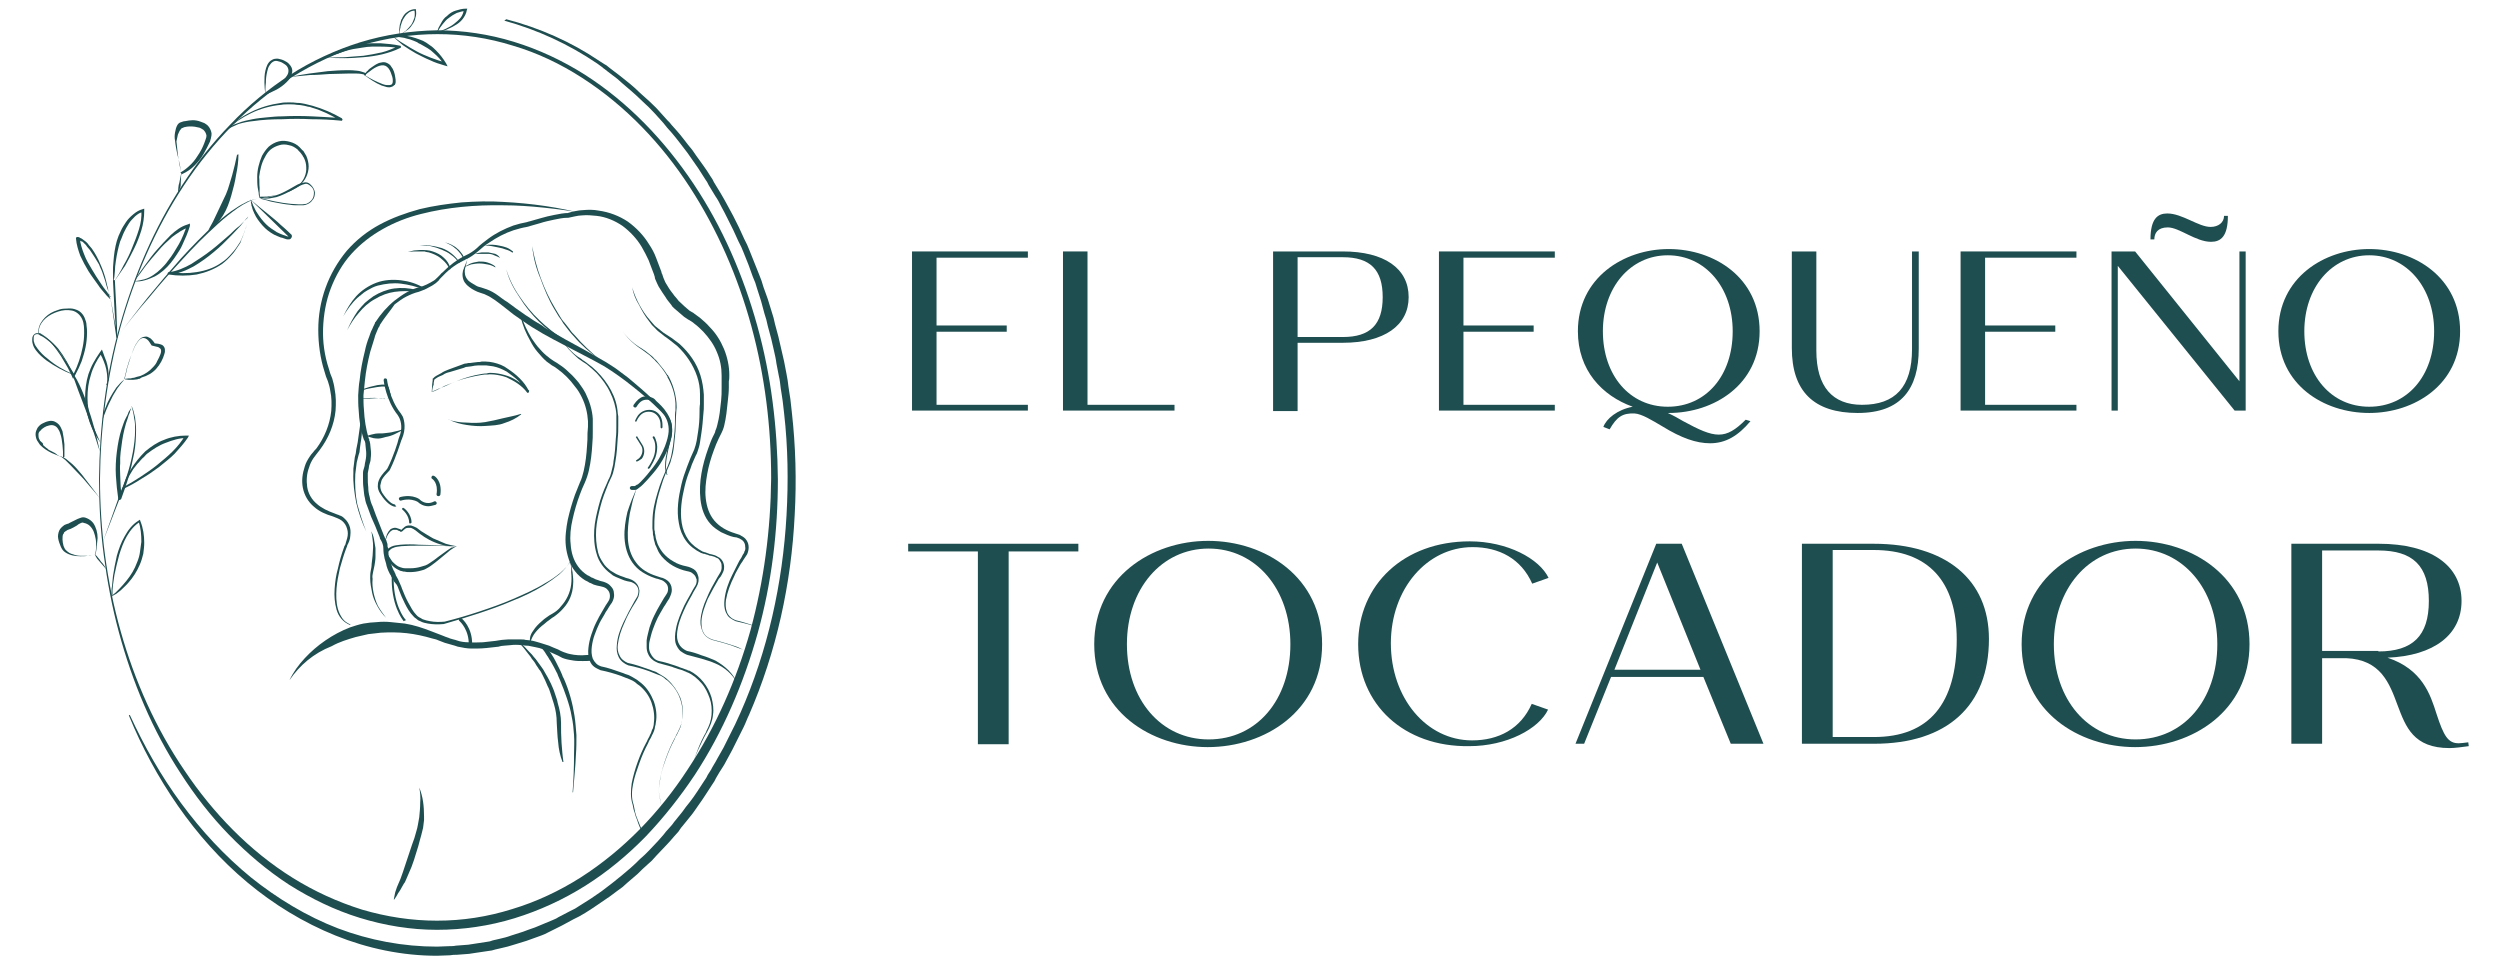 <?xml version="1.0" encoding="UTF-8"?> <svg xmlns="http://www.w3.org/2000/svg" xmlns:xlink="http://www.w3.org/1999/xlink" version="1.1" id="Capa_1" x="0px" y="0px" width="520px" height="200px" viewBox="0 0 520 200" xml:space="preserve"> <g> <g> <path fill="#1F4E50" d="M60.2,141.5c0.8-1.7,1.9-3.2,3.2-4.6c1.3-1.4,2.7-2.6,4.3-3.7c1.6-1.1,3.3-2,5.1-2.7 c0.9-0.3,1.8-0.6,2.8-0.8l0.7-0.1l0.7-0.1c0.5,0,1-0.1,1.4-0.1c1-0.1,1.9-0.1,2.9,0s1.9,0.2,2.9,0.3c1.9,0.3,3.7,0.9,5.5,1.6 l1.3,0.5l1.3,0.5c0.4,0.2,0.9,0.3,1.3,0.5l0.7,0.2l0.4,0.1c0.1,0,0.2,0.1,0.3,0.1c0.8,0.3,1.7,0.4,2.6,0.4c0.9,0.1,1.8,0,2.7,0 l0,0l0,0l0,0h0.1l0,0l2.7-0.3h0.1l0,0l0,0h-0.1c0.4-0.1,0.8-0.1,1.3-0.2c0.4,0,0.8-0.1,1.3-0.1c0.9,0,1.7,0,2.6,0l0,0 c0.4,0,0.7,0,1,0.1c0.3,0,0.7,0.1,1,0.1c0.7,0.1,1.3,0.3,2,0.5c0.6,0.2,1.3,0.4,1.9,0.6c0.6,0.3,1.2,0.5,1.9,0.8l0,0 c0.3,0.2,0.6,0.3,0.8,0.4c0.2,0.1,0.5,0.2,0.8,0.3c0.5,0.2,1.1,0.3,1.7,0.4c0.6,0.1,1.2,0.1,1.7,0.1c0.6,0,1.2-0.1,1.8-0.1h0.1 l0,0v1.2l0,0h0.1c-0.6,0.1-1.3,0.1-1.9,0.1s-1.3,0-1.9-0.1s-1.3-0.2-1.9-0.4c-0.3-0.1-0.6-0.2-0.9-0.4s-0.6-0.3-0.8-0.4l0,0 c-0.6-0.3-1.2-0.5-1.7-0.8c-0.6-0.2-1.2-0.4-1.8-0.6c-0.6-0.1-1.2-0.3-1.9-0.4c-0.3-0.1-0.6-0.1-0.9-0.1s-0.6-0.1-0.9-0.1l0,0l0,0 c-0.8-0.1-1.6-0.1-2.4,0c-0.4,0-0.8,0.1-1.2,0.1c-0.4,0-0.8,0.1-1.2,0.2l0,0l0,0l0,0h0.1l-2.7,0.3l0,0l0,0l0,0l0,0H101l0,0 c-0.9,0.1-1.9,0.1-2.9,0.1s-1.9-0.2-2.9-0.4c-0.1,0-0.2-0.1-0.3-0.1l-0.3-0.1l-0.7-0.2c-0.5-0.1-0.9-0.3-1.4-0.4l-1.3-0.5 c-0.4-0.2-0.9-0.3-1.3-0.4c-1.7-0.5-3.5-0.9-5.3-1.1c-1.8-0.2-3.6-0.2-5.4-0.1c-0.9,0.1-1.8,0.2-2.6,0.3c-0.9,0.2-1.7,0.4-2.6,0.6 c-1.7,0.5-3.4,1-5,1.9C65.2,135.9,62.3,138.4,60.2,141.5"></path> <path fill="#1F4E50" d="M21.4,112.7l4-11.2v-0.1h0.1c1.3-0.7,2.5-1.4,3.7-2.2c1.2-0.8,2.4-1.6,3.5-2.5c1.1-0.9,2.2-1.8,3.2-2.8 s1.9-2.1,2.6-3.3l0.3,0.5c-0.7,0-1.4,0.1-2.2,0.3c-0.7,0.2-1.4,0.4-2.1,0.7c-1.4,0.5-2.6,1.3-3.8,2.2c-0.3,0.2-0.5,0.5-0.8,0.8 c-0.3,0.2-0.5,0.5-0.8,0.8c-0.2,0.3-0.5,0.5-0.7,0.8l-0.7,0.9c-0.1,0.2-0.2,0.3-0.3,0.5l-0.3,0.5l-0.6,1c-0.3,0.7-0.6,1.4-1,2 h-0.1c0.3-0.7,0.5-1.4,0.8-2.1l0.5-1L27,98c0.1-0.2,0.2-0.3,0.3-0.5c0.8-1.3,1.8-2.5,2.9-3.6c1.2-1,2.5-1.9,3.9-2.4 c1.4-0.6,3-0.9,4.6-0.9h0.6L39.1,91c-0.8,1.2-1.8,2.3-2.8,3.4c-1,1-2.2,1.9-3.3,2.8c-1.2,0.9-2.4,1.7-3.6,2.4 c-1.2,0.8-2.5,1.5-3.8,2.1l0.1-0.1L21.4,112.7L21.4,112.7z"></path> <path fill="#1F4E50" d="M27.4,84.6c0,0.1-0.1,0.2-0.1,0.3l-0.1,0.3c-0.1,0.2-0.2,0.4-0.2,0.6c-0.2,0.4-0.3,0.7-0.4,1.1 c-0.3,0.8-0.5,1.5-0.7,2.3c-0.4,1.6-0.6,3.2-0.8,4.8L25,95.2c0,0.4,0,0.8,0,1.2c-0.1,0.8,0,1.6,0,2.4s0.1,1.6,0.1,2.4l0.2,2.4 l-0.6-0.1c0.7-1.5,1.2-3,1.7-4.6c0.5-1.5,0.9-3.1,1.2-4.7c0.3-1.6,0.5-3.2,0.5-4.8c0-0.8,0-1.6-0.2-2.4 C27.8,86.1,27.6,85.3,27.4,84.6 M27.4,84.5c0.4,0.8,0.5,1.6,0.7,2.4c0.1,0.8,0.2,1.6,0.2,2.5c0,1.6-0.1,3.3-0.4,4.9 s-0.7,3.2-1.1,4.8c-0.5,1.6-1,3.1-1.6,4.7c-0.1,0.1-0.2,0.2-0.4,0.2c-0.1,0-0.2-0.1-0.2-0.2l0,0l-0.3-2.4 c-0.1-0.8-0.1-1.6-0.2-2.5c-0.1-1.6,0-3.3,0.2-4.9s0.5-3.3,1-4.8c0.3-0.8,0.5-1.6,0.9-2.3c0.2-0.4,0.4-0.7,0.5-1.1 c0.1-0.2,0.2-0.4,0.3-0.5l0.2-0.3l0.1-0.1L27.4,84.5C27.3,84.6,27.3,84.5,27.4,84.5"></path> <path fill="#1F4E50" d="M13.1,95.2C13.1,95.2,13.1,95.1,13.1,95.2L13.1,95.2v-0.3v-0.3v-0.7c0-0.4-0.1-0.9-0.1-1.3 c-0.1-0.9-0.2-1.7-0.5-2.5c-0.1-0.4-0.3-0.7-0.5-1s-0.5-0.5-0.8-0.6s-0.6-0.1-1,0s-0.7,0.2-1,0.4c-0.3,0.2-0.6,0.4-0.8,0.7 C8.1,89.8,8,90.1,8,90.4s0,0.7,0.2,1l0.1,0.2c0,0.1,0.1,0.2,0.2,0.2C8.6,91.9,8.6,92,8.7,92l0.2,0.2c0,0.2,0.1,0.3,0.1,0.4 l0.2,0.2c0.2,0.1,0.3,0.3,0.5,0.4s0.3,0.3,0.5,0.4l0.6,0.3c0.4,0.2,0.8,0.4,1.1,0.7l0.5,0.3C12.7,95,12.9,95.1,13.1,95.2 M13.2,95.2c-0.4-0.1-0.9-0.3-1.3-0.5c-0.4-0.2-0.8-0.3-1.2-0.5c-0.8-0.4-1.6-0.9-2.2-1.5l-0.2-0.2c-0.1-0.1-0.1-0.2-0.2-0.3 C8,92.1,8,92,7.9,91.9l-0.2-0.3c-0.2-0.4-0.3-0.9-0.3-1.3c0-0.5,0.2-0.9,0.4-1.3c0.3-0.4,0.6-0.7,1-0.9c0.4-0.2,0.8-0.4,1.3-0.5 c0.4-0.1,0.9-0.1,1.3,0.1c0.4,0.2,0.8,0.5,1,0.8c0.3,0.4,0.4,0.8,0.6,1.2c0.2,0.9,0.3,1.8,0.4,2.7c0,0.4,0,0.9,0,1.3 c0,0.2,0,0.4,0,0.7v0.3v0.2V95C13.2,95.2,13.2,95.2,13.2,95.2"></path> <path fill="#1F4E50" d="M20.8,103.7c-0.6-0.8-1.3-1.6-2-2.4s-1.3-1.6-2-2.3c-0.7-0.7-1.4-1.5-2.1-2.2c-0.4-0.4-0.7-0.7-1.1-1.1 c-0.4-0.3-0.8-0.7-1.2-0.9l0,0c0.5,0.2,1,0.4,1.4,0.7c0.4,0.3,0.8,0.7,1.2,1c0.8,0.7,1.4,1.5,2.1,2.3 C18.3,100.4,19.6,102,20.8,103.7L20.8,103.7z"></path> <path fill="#1F4E50" d="M15.1,77.9c-1.9-0.7-3.7-1.7-5.4-2.9c-0.8-0.6-1.6-1.3-2.2-2.1c-0.3-0.4-0.6-0.9-0.7-1.4 c-0.1-0.3-0.1-0.5-0.1-0.8s0-0.6,0.2-0.9c0.1-0.2,0.3-0.3,0.4-0.4c0.2-0.1,0.3-0.1,0.5-0.1c0.1,0,0.2,0,0.2,0h0.1h0.1 c0,0,0,0,0.1,0l0,0c0.1,0.1,0.2,0.1,0.3,0.2c0.5,0.3,0.9,0.6,1.3,0.9c0.8,0.6,1.6,1.4,2.2,2.1C13.4,74.2,14.4,75.9,15.1,77.9 M15.1,77.8c-0.8-1.8-1.9-3.6-3.2-5.1c-0.7-0.8-1.4-1.5-2.2-2.1c-0.4-0.3-0.8-0.6-1.3-0.8c-0.1-0.1-0.2-0.1-0.3-0.2 s-0.2-0.1-0.4-0.1c-0.2,0-0.5,0.1-0.6,0.3C7,70,7,70.3,7,70.5s0,0.5,0.1,0.7c0.1,0.5,0.4,0.9,0.7,1.3c0.6,0.8,1.3,1.5,2.1,2.1 C11.5,76,13.3,77,15.1,77.8"></path> <path fill="#1F4E50" d="M8,68.6c0.1-1,0.7-1.9,1.4-2.6s1.6-1.2,2.6-1.5c0.5-0.2,1-0.3,1.5-0.3s1-0.1,1.6,0 c0.5,0.1,1.1,0.3,1.5,0.6c0.4,0.3,0.8,0.8,1,1.3s0.4,1,0.4,1.6c0.1,0.5,0.1,1,0.1,1.5c0,1-0.1,2-0.3,3c-0.2,1-0.5,2-0.8,2.9 c-0.4,1-0.8,1.9-1.3,2.8l-0.5,0.9l-0.4-0.9c-0.4-0.9-0.9-1.8-1.4-2.6c-0.5-0.9-1-1.7-1.6-2.5s-1.2-1.6-1.9-2.3 c-0.4-0.3-0.8-0.7-1.2-0.9c-0.1-0.1-0.2-0.1-0.3-0.2L8,69.3c0,0,0-0.2,0-0.3S8,68.8,8,68.6 M8.1,68.6c0,0.1,0,0.2,0,0.4 c0,0.1,0,0.3,0.1,0.3l0.3,0.1c0.1,0.1,0.2,0.1,0.3,0.2c0.4,0.2,0.8,0.6,1.2,0.9c0.8,0.7,1.4,1.4,2,2.2c0.6,0.8,1.2,1.6,1.8,2.5 c0.5,0.8,1.1,1.7,1.6,2.6h-0.1c0.9-1.8,1.5-3.6,1.9-5.6c0.2-1,0.3-1.9,0.3-2.9s0-2-0.4-2.9s-1.2-1.6-2.1-1.8c-1-0.2-2-0.1-2.9,0.2 c-0.9,0.3-1.8,0.7-2.6,1.4C8.8,66.8,8.2,67.7,8.1,68.6"></path> <path fill="#1F4E50" d="M20.8,94c-0.5-1.4-0.9-2.9-1.4-4.3s-1-2.8-1.5-4.2c-0.5-1.4-1.1-2.8-1.6-4.2c-0.5-1.4-1-2.8-1.6-4.2h0.1 c0.9,1.2,1.6,2.6,2.2,4s1.1,2.8,1.5,4.3c0.5,1.4,0.9,2.9,1.3,4.3C20.1,91,20.5,92.5,20.8,94L20.8,94z"></path> <path fill="#1F4E50" d="M20.9,92.1c-0.5-0.7-0.9-1.4-1.3-2.1s-0.7-1.5-1-2.3c-0.5-1.6-0.9-3.2-0.9-4.9c0-1.7,0.2-3.4,0.7-5 c0.3-0.8,0.6-1.6,1-2.3c0.4-0.7,0.8-1.4,1.3-2.1l0.5-0.7l0.3,0.8c0.2,0.6,0.4,1.1,0.6,1.6c0.2,0.6,0.3,1.1,0.4,1.7 s0.1,1.2,0.1,1.7c0,0.1,0,0.3,0,0.4s0,0.3-0.1,0.4c-0.1,0.3-0.2,0.6-0.3,0.8h-0.1c0.2-0.5,0.3-1.1,0.2-1.6c0-0.6-0.1-1.1-0.2-1.7 c-0.1-0.5-0.3-1.1-0.5-1.6s-0.4-1-0.7-1.5H21c-0.9,1.3-1.7,2.8-2.1,4.3c-0.5,1.5-0.7,3.1-0.7,4.8c0,1.6,0.3,3.2,0.7,4.8 C19.6,89.1,20.2,90.6,20.9,92.1L20.9,92.1z"></path> <path fill="#1F4E50" d="M26,78.9C26,78.8,26,78.8,26,78.9v-0.2v-0.2l0.1-0.4l0.2-0.8c0.1-0.5,0.2-1,0.4-1.5c0.3-1,0.6-2,1-3 c0.2-0.5,0.4-1,0.7-1.4c0.3-0.5,0.6-0.9,1.1-1.2c0.3-0.1,0.6-0.2,0.9-0.2c0.2,0,0.3,0.1,0.4,0.1c0.1,0.1,0.3,0.2,0.4,0.2 c0.5,0.4,0.8,0.8,1.1,1.3L32,71.4c0.3,0,0.6,0.1,0.9,0.1c0.1,0,0.3,0.1,0.4,0.1c0.1,0,0.3,0.1,0.5,0.2c0.3,0.2,0.5,0.6,0.5,0.9 c0,0.2,0,0.4,0,0.5s-0.1,0.3-0.1,0.4c-0.3,1.1-0.9,2.2-1.7,3.1s-1.9,1.5-3,1.8L29,78.8c-0.1,0-0.3,0-0.4,0.1 c-0.3,0-0.6,0.1-0.9,0.1h-0.4H27h-0.2L26,78.9z M26,78.8c0.3,0,0.6-0.1,0.8-0.1H27h0.2l0.4-0.1c0.3,0,0.5-0.1,0.8-0.2 c0.1,0,0.3-0.1,0.4-0.1l0.4-0.1c1-0.4,1.9-1,2.6-1.8c0.4-0.4,0.7-0.8,0.9-1.3c0.3-0.5,0.5-1,0.7-1.5c0-0.1,0.1-0.3,0.1-0.4 s0-0.2,0-0.3c0-0.2-0.1-0.4-0.3-0.5c-0.1-0.1-0.1-0.1-0.3-0.2c-0.1,0-0.2-0.1-0.4-0.1C32.2,72,32,72,31.7,71.9h-0.1l-0.1-0.1 c-0.3-0.4-0.5-0.9-0.9-1.2c-0.4-0.3-0.8-0.4-1.2-0.2c-0.4,0.2-0.7,0.6-1,1.1c-0.3,0.4-0.5,0.9-0.7,1.4c-0.4,1-0.8,1.9-1.1,3 c-0.2,0.5-0.3,1-0.4,1.5L26,78.2l-0.1,0.4v0.2L26,78.8L26,78.8"></path> <path fill="#1F4E50" d="M21.3,87.3c0.1-0.4,0.2-0.8,0.2-1.2c0.1-0.4,0.2-0.8,0.4-1.2c0.3-0.8,0.6-1.5,1-2.2s0.8-1.4,1.3-2.1 c0.3-0.3,0.5-0.6,0.8-0.9s0.6-0.6,0.9-0.8l0,0c-0.5,0.6-1,1.2-1.5,1.9c-0.4,0.7-0.9,1.4-1.2,2.1C22.5,84.2,21.9,85.7,21.3,87.3 L21.3,87.3z"></path> <path fill="#1F4E50" d="M23.6,58.7c0.8-1.1,1.5-2.3,2.1-3.5c0.7-1.2,1.3-2.4,1.8-3.7c0.5-1.2,1-2.5,1.4-3.8s0.6-2.6,0.5-4l0.4,0.3 c-0.3,0.1-0.6,0.3-0.9,0.4c-0.3,0.2-0.6,0.4-0.8,0.6c-0.5,0.5-1,1-1.3,1.5c-0.4,0.6-0.7,1.2-1,1.8s-0.5,1.3-0.8,1.9 c-0.4,1.3-0.7,2.7-0.9,4.1c-0.1,0.7-0.2,1.4-0.2,2.1c0,0.4-0.1,0.7-0.1,1.1C23.7,58,23.7,58.3,23.6,58.7L23.6,58.7 c-0.1-0.7-0.1-1.4-0.1-2.1c0-0.7,0-1.4,0.1-2.2c0.1-1.4,0.3-2.9,0.7-4.3c0.2-0.7,0.5-1.4,0.8-2c0.3-0.7,0.7-1.3,1.1-1.9 c0.4-0.6,0.9-1.1,1.5-1.6s1.2-0.9,2-1.1l0.3-0.1v0.4c0,1.4-0.2,2.8-0.6,4.1s-0.9,2.6-1.5,3.8s-1.2,2.4-1.9,3.6 C25.2,56.4,24.5,57.6,23.6,58.7L23.6,58.7z"></path> <path fill="#1F4E50" d="M23,62.2h-0.1c-0.1,0-0.1-0.1-0.1-0.1L22.7,62l-0.2-0.2l-0.3-0.3c-0.2-0.2-0.4-0.5-0.6-0.7 c-0.4-0.5-0.8-0.9-1.1-1.4c-0.7-1-1.4-1.9-2.1-3c-0.6-1-1.2-2.1-1.7-3.2c-0.4-1.1-0.8-2.3-0.9-3.6l0,0c0-0.2,0.1-0.3,0.3-0.3 c0,0,0,0,0.1,0c0.2,0,0.4,0.1,0.5,0.2c0.2,0.1,0.3,0.1,0.4,0.2c0.1,0.1,0.3,0.2,0.4,0.3s0.3,0.2,0.4,0.3s0.2,0.2,0.3,0.3l0.3,0.4 c0.2,0.2,0.4,0.5,0.6,0.7c0.7,1,1.3,2.1,1.8,3.3c0.5,1.1,0.9,2.3,1.2,3.5l0.2,0.9c0.1,0.3,0.2,0.6,0.2,0.9 c0.1,0.6,0.2,1.2,0.4,1.8L23,62.2z M22.9,61.8c-0.2-0.6-0.3-1.1-0.5-1.6c-0.2-0.6-0.4-1.2-0.5-1.7c-0.1-0.3-0.2-0.6-0.3-0.9 l-0.3-0.9c-0.2-0.6-0.5-1.1-0.7-1.7c-0.6-1-1.2-2-1.9-3c-0.2-0.2-0.4-0.5-0.6-0.7L17.9,51c-0.1-0.1-0.2-0.2-0.3-0.3 c-0.1-0.1-0.2-0.2-0.3-0.3c-0.1-0.1-0.2-0.2-0.4-0.2c-0.1-0.1-0.2-0.1-0.4-0.2c-0.1,0-0.3-0.1-0.3-0.1l0.4-0.3 c0.1,1.1,0.5,2.3,0.9,3.3c0.4,1.1,1,2.1,1.6,3.1s1.2,2,1.9,3c0.3,0.5,0.7,1,1,1.4c0.2,0.2,0.4,0.5,0.5,0.7l0.3,0.3l0.1,0.2 l0.1,0.1C23,61.8,23,61.8,22.9,61.8L22.9,61.8"></path> <path fill="#1F4E50" d="M24.4,70.1c-0.2-1.9-0.3-3.9-0.4-5.8s-0.3-3.9-0.4-5.8h0.3c0.1,1.9,0.2,3.9,0.3,5.8L24.4,70.1L24.4,70.1 c0.1,0.1,0,0.1,0,0.2c-0.1,0-0.1,0-0.2-0.1L23.6,66c-0.2-1.4-0.4-2.8-0.7-4.2c0.3,1.4,0.6,2.8,0.8,4.1L24.4,70.1L24.2,70l-0.4-5.8 c-0.1-1.9-0.2-3.9-0.3-5.8c0-0.1,0.1-0.2,0.2-0.2s0.2,0.1,0.2,0.2c0.1,1.9,0.2,3.9,0.3,5.8C24.3,66.3,24.3,68.2,24.4,70.1"></path> <path fill="#1F4E50" d="M54.1,41.2L54.1,41.2h0.2h0.3l0.5-0.1c0.4,0,0.7-0.1,1.1-0.2c0.7-0.1,1.4-0.3,2.1-0.5 c0.7-0.2,1.4-0.5,2-0.8c0.7-0.3,1.3-0.6,1.8-1.1c1.1-0.9,1.7-2.4,1.6-3.7c0-0.7-0.2-1.4-0.5-2c-0.1-0.1-0.2-0.3-0.3-0.5l-0.3-0.4 c-0.2-0.3-0.5-0.5-0.7-0.8c-0.5-0.4-1.1-0.8-1.8-0.9c-0.7-0.2-1.4-0.2-2,0c-0.7,0.2-1.3,0.5-1.8,0.9s-0.9,1-1.2,1.6 c-0.7,1.2-1,2.6-1.2,4.1c0.1,0.7,0,1.5,0.1,2.2c0,0.4,0,0.7,0,1.1L54.1,41.2z M54,41.2c-0.1-0.3-0.2-0.7-0.2-1.1 c-0.1-0.4-0.1-0.7-0.2-1.1c-0.1-0.7-0.1-1.5-0.1-2.2c0-1.5,0.4-3,1-4.4c0.4-0.7,0.8-1.3,1.4-1.9c0.6-0.5,1.3-0.9,2.1-1.1 s1.6-0.1,2.3,0.1c0.8,0.2,1.5,0.6,2,1.1c0.3,0.3,0.5,0.6,0.8,0.8l0.3,0.5c0.1,0.2,0.2,0.3,0.3,0.5c0.3,0.7,0.5,1.5,0.5,2.2 c0,1.5-0.7,3-1.9,4c-0.6,0.5-1.3,0.8-1.9,1.1c-0.7,0.3-1.4,0.5-2.1,0.7c-0.7,0.2-1.4,0.3-2.2,0.4c-0.4,0.1-0.7,0.1-1.1,0.1h-0.5 h-0.3h-0.1C54.1,41.2,54.1,41.2,54,41.2"></path> <path fill="#1F4E50" d="M54.1,41.2c2.1,0.5,4.2,1,6.4,1.2c0.5,0,1.1,0.1,1.6,0.1c0.3,0,0.5,0,0.8,0s0.5-0.1,0.8-0.1 c0.5-0.2,0.9-0.5,1.2-0.9c0.3-0.4,0.4-0.9,0.4-1.5c0-0.5-0.3-1-0.7-1.3c-0.2-0.2-0.4-0.3-0.6-0.4c-0.2-0.1-0.5-0.1-0.7,0 c-0.5,0.1-1,0.4-1.4,0.6l-1.4,0.8c-1,0.5-2,1-3,1.3c-0.5,0.1-1.1,0.2-1.6,0.3c-0.3,0-0.5,0-0.8,0C54.6,41.2,54.4,41.2,54.1,41.2 M54,41.2c1.1,0,2.2-0.2,3.2-0.5s2-0.8,2.9-1.3l1.4-0.8c0.5-0.3,1-0.5,1.6-0.6c0.3-0.1,0.6-0.1,0.9,0c0.3,0.1,0.5,0.3,0.7,0.5 c0.4,0.4,0.7,0.9,0.8,1.5c0,0.6-0.1,1.2-0.5,1.6c-0.3,0.5-0.8,0.8-1.4,1c-0.3,0.1-0.6,0.1-0.8,0.1c-0.3,0-0.5,0-0.8,0 c-0.5,0-1.1,0-1.6-0.1c-1.1-0.1-2.2-0.3-3.2-0.5c-0.5-0.1-1.1-0.2-1.6-0.4l-0.8-0.2l-0.4-0.1l-0.2-0.1 C54.2,41.2,54.1,41.2,54,41.2"></path> <path fill="#1F4E50" d="M24.4,70.1c2.1-2.8,4.2-5.6,6.4-8.3s4.5-5.4,6.8-8c1.2-1.3,2.4-2.6,3.6-3.8c1.2-1.2,2.5-2.5,3.8-3.6 s2.7-2.3,4.2-3.2c0.7-0.5,1.5-0.9,2.3-1.3c0.8-0.3,1.7-0.6,2.6-0.6l0,0c-0.9,0-1.7,0.3-2.5,0.7s-1.5,0.8-2.2,1.3 c-1.4,1-2.8,2.1-4.1,3.3s-2.6,2.4-3.8,3.6c-1.2,1.2-2.4,2.5-3.6,3.8c-2.4,2.6-4.7,5.2-6.9,7.9C28.7,64.5,26.5,67.3,24.4,70.1 L24.4,70.1z"></path> <path fill="#1F4E50" d="M51.6,45.1L51.6,45.1L51.6,45.1L51.6,45.1l-0.2,0.2l-0.2,0.2L50.8,46L50,47c-0.6,0.6-1.2,1.3-1.8,1.9 c-0.6,0.6-1.2,1.2-1.8,1.8s-1.3,1.2-1.9,1.7c-1.3,1.1-2.7,2.1-4.2,3c-0.8,0.4-1.5,0.8-2.4,1.1c-0.8,0.3-1.7,0.5-2.6,0.6v-0.6 c1.8,0.4,3.7,0.4,5.6,0.1c1.9-0.3,3.7-0.9,5.2-2c0.8-0.5,1.5-1.2,2.1-1.9c0.3-0.3,0.6-0.7,0.9-1.1l0.4-0.6l0.2-0.3l0.2-0.3 l0.3-0.6l0.3-0.7c0.2-0.4,0.3-0.9,0.5-1.3c0.2-0.4,0.3-0.9,0.4-1.4L51.6,45.1z M51.6,45c-0.1,0.5-0.1,1-0.2,1.4 c-0.1,0.5-0.2,0.9-0.4,1.4s-0.3,0.9-0.5,1.4l-0.3,0.7L50,50.5l-0.2,0.3l-0.2,0.3l-0.4,0.6c-0.3,0.4-0.5,0.8-0.9,1.2 c-0.6,0.7-1.3,1.4-2.1,2c-1.6,1.1-3.4,1.8-5.3,2.2c-1.9,0.3-3.9,0.3-5.8,0c-0.2,0-0.3-0.2-0.2-0.3c0-0.1,0.1-0.2,0.3-0.2l0,0 c1.6-0.2,3.2-0.9,4.6-1.7c1.4-0.9,2.8-1.8,4.2-2.9c1.3-1,2.6-2.2,3.9-3.3c0.6-0.6,1.2-1.2,1.9-1.7l0.9-0.9l0.5-0.5l0.2-0.2 l0.1-0.1L51.6,45L51.6,45L51.6,45"></path> <path fill="#1F4E50" d="M52.1,41.5c0.6,0.5,1.3,1.1,1.9,1.6l2.1,1.7c0.7,0.6,1.5,1.2,2.2,1.9c0.7,0.6,1.5,1.3,2.2,2 c0.3,0.2,0.3,0.6,0,0.9c-0.1,0.2-0.4,0.2-0.6,0.2c-0.3,0-0.5-0.1-0.8-0.2c-0.3-0.1-0.5-0.2-0.7-0.2c-0.5-0.2-1-0.4-1.4-0.6 c-0.9-0.5-1.7-1.1-2.4-1.9c-0.7-0.8-1.3-1.6-1.7-2.5c-0.2-0.4-0.4-0.9-0.5-1.4l-0.1-0.2v-0.2c0-0.1-0.1-0.3-0.1-0.4 C52.2,42,52.2,41.7,52.1,41.5 M52.2,41.6l0.3,0.7c0.1,0.2,0.1,0.4,0.3,0.7c0.2,0.4,0.4,0.9,0.7,1.3c0.5,0.8,1.1,1.6,1.8,2.3 s1.5,1.2,2.3,1.7c0.8,0.4,1.8,0.8,2.7,1l-0.1,0.1L52.2,41.6z"></path> <path fill="#1F4E50" d="M49.6,32.1c0,1.5-0.2,2.9-0.5,4.3c-0.2,1.4-0.6,2.9-1,4.3c-0.4,1.4-0.9,2.8-1.7,4.1 C46,45.4,45.6,46,45,46.6c-0.5,0.6-1.1,1-1.7,1.4l0,0c0.3-0.7,0.7-1.3,1-1.9c0.3-0.6,0.6-1.3,0.9-1.9c0.3-0.6,0.6-1.3,0.9-1.9 c0.3-0.6,0.6-1.3,0.9-1.9c0.3-0.7,0.5-1.3,0.7-2c0.1-0.3,0.2-0.7,0.3-1s0.2-0.7,0.3-1c0.4-1.4,0.7-2.8,1-4.2L49.6,32.1z"></path> <path fill="#1F4E50" d="M27.9,58.5c0.7-1.2,1.5-2.3,2.3-3.4c0.8-1.1,1.6-2.2,2.5-3.2c0.9-1,1.8-2,2.8-3c1-0.9,2.1-1.8,3.5-2.2 l0.5-0.2l0,0.5c-0.4,1.4-1,2.7-1.6,4c-0.3,0.7-0.7,1.3-1.1,1.9c-0.4,0.6-0.8,1.2-1.3,1.8c-0.9,1.1-2,2.1-3.3,2.8 c-0.7,0.3-1.3,0.6-2.1,0.8C29.4,58.5,28.7,58.6,27.9,58.5L27.9,58.5c0.7-0.1,1.4-0.2,2.1-0.4s1.3-0.5,1.9-0.9s1.1-0.8,1.6-1.3 s1-1,1.4-1.6c0.9-1.1,1.6-2.3,2.3-3.5s1.2-2.6,1.7-3.9l0.3,0.4c-1.2,0.4-2.3,1.2-3.4,2c-1,0.9-2,1.8-2.9,2.9 c-0.9,1-1.8,2.1-2.6,3.1C29.6,56.3,28.8,57.4,27.9,58.5L27.9,58.5z"></path> <path fill="#1F4E50" d="M36.9,32.2c-0.2-1-0.4-2-0.5-3c-0.1-0.5-0.1-1,0-1.6c0.1-0.5,0.2-1.1,0.5-1.6c0.2-0.3,0.4-0.5,0.8-0.6 c0.3-0.1,0.5-0.2,0.8-0.2c0.5-0.1,1.1-0.2,1.6-0.2s1.1,0.1,1.6,0.3c0.3,0.1,0.5,0.2,0.8,0.3c0.3,0.2,0.5,0.3,0.7,0.5 c0.4,0.4,0.7,1,0.8,1.6c0,0.3,0,0.6-0.1,0.9c0,0.2-0.1,0.3-0.1,0.4l-0.1,0.4c-0.4,0.9-0.9,1.8-1.4,2.7c-0.5,0.9-1.2,1.7-1.9,2.4 s-1.6,1.3-2.5,1.7l-0.2,0.1v-0.2c-0.1-0.6-0.2-1.3-0.3-1.9C37.2,33.5,37.1,32.8,36.9,32.2 M37,32.2c0.1,0.6,0.2,1.3,0.3,1.9 c0.1,0.6,0.3,1.3,0.4,1.9l-0.2-0.1c0.9-0.5,1.6-1.1,2.3-1.8s1.2-1.5,1.7-2.3s0.9-1.7,1.2-2.6l0.1-0.3c0-0.1,0.1-0.2,0.1-0.3 c0-0.2,0.1-0.4,0-0.6c-0.1-0.4-0.3-0.7-0.6-1c-0.2-0.1-0.3-0.2-0.5-0.3c-0.2-0.1-0.4-0.2-0.6-0.2c-0.4-0.1-0.9-0.2-1.3-0.2 c-0.4,0-0.9,0-1.3,0.1c-0.2,0-0.4,0.1-0.6,0.2c-0.1,0-0.3,0.1-0.4,0.3c-0.3,0.3-0.4,0.7-0.6,1.1c-0.1,0.4-0.2,0.9-0.3,1.4 C36.8,30.2,36.9,31.2,37,32.2"></path> <path fill="#1F4E50" d="M37.1,40c-0.1-0.3,0-0.7,0-1s0.1-0.7,0.2-1c0.1-0.7,0.3-1.3,0.4-2l0,0c0,0.7-0.1,1.3-0.1,2 c0,0.3,0,0.7-0.1,1C37.3,39.4,37.3,39.7,37.1,40L37.1,40z"></path> <path fill="#1F4E50" d="M46.9,27.2c0.7-0.8,1.6-1.5,2.5-2.2s1.8-1.2,2.8-1.7c2-1,4.1-1.6,6.3-1.9c0.5-0.1,1.1-0.1,1.6-0.1 c0.6,0,1.1,0,1.7,0.1c0.6,0,1.1,0.1,1.6,0.2l0.8,0.2c0.3,0.1,0.5,0.1,0.8,0.2c2.1,0.6,4.2,1.5,6.1,2.6c0.1,0.1,0.2,0.3,0.1,0.4 s-0.2,0.2-0.3,0.1l0,0c-2-0.2-4.1-0.3-6.1-0.3c-2-0.1-4.1-0.1-6.1,0c-2,0-4.1,0.1-6.1,0.4c-1,0.1-2,0.3-3,0.6 C48.7,26.2,47.7,26.6,46.9,27.2L46.9,27.2C47,27.3,46.9,27.3,46.9,27.2L46.9,27.2c0.7-0.8,1.6-1.3,2.6-1.6c1-0.4,2-0.6,3-0.8 c1-0.2,2-0.3,3.1-0.4c1-0.1,2-0.2,3.1-0.2c2.1-0.1,4.1-0.1,6.2,0c2,0.1,4.1,0.2,6.1,0.4l-0.2,0.5C69,24,67,23,64.9,22.4 c-0.3-0.1-0.5-0.2-0.8-0.2L63.3,22c-0.5-0.1-1.1-0.2-1.6-0.2c-0.5-0.1-1.1-0.1-1.6-0.1s-1.1,0-1.6,0.1c-2.2,0.2-4.3,0.8-6.2,1.7 c-1,0.5-1.9,1-2.8,1.6C48.6,25.8,47.7,26.5,46.9,27.2L46.9,27.2C47,27.3,46.9,27.3,46.9,27.2C46.9,27.3,46.9,27.2,46.9,27.2"></path> <path fill="#1F4E50" d="M55.2,19.7C55.1,18.8,55,18,55,17.2s0-1.7,0.2-2.5c0.1-0.4,0.2-0.8,0.4-1.2s0.5-0.8,0.9-1 c0.4-0.3,0.9-0.3,1.3-0.3c0.5,0.1,0.9,0.2,1.3,0.4c0.4,0.2,0.8,0.4,1.1,0.8c0.3,0.3,0.6,0.8,0.6,1.3s-0.2,1-0.4,1.4 s-0.5,0.7-0.8,1c-0.6,0.6-1.3,1.1-2,1.5C56.8,19,56,19.4,55.2,19.7L55.2,19.7c1.4-1,2.7-1.9,3.8-3.1c0.3-0.3,0.5-0.6,0.7-0.9 c0.2-0.3,0.3-0.6,0.3-1c0-0.3-0.1-0.6-0.3-0.9c-0.2-0.3-0.6-0.5-0.9-0.7c-0.3-0.2-0.7-0.3-1.1-0.4c-0.4-0.1-0.7,0-1,0.2 s-0.5,0.5-0.7,0.8s-0.3,0.7-0.4,1.1c-0.2,0.8-0.3,1.6-0.3,2.4C55.2,18,55.2,18.8,55.2,19.7L55.2,19.7z"></path> <path fill="#1F4E50" d="M75.7,15.5L75.7,15.5L75.7,15.5L75.7,15.5l0.2-0.2l0.2-0.2c0.1-0.1,0.2-0.3,0.4-0.4 c0.2-0.3,0.5-0.5,0.8-0.7c0.6-0.4,1.2-0.9,2-1c0.4-0.1,0.8-0.1,1.2,0.1c0.4,0.2,0.7,0.4,0.9,0.8c0.5,0.6,0.7,1.4,0.8,2.1 c0.1,0.4,0.1,0.7,0.1,1.1c0,0.2-0.1,0.4-0.2,0.6l-0.1,0l-0.1,0.1c-0.1,0.1-0.2,0.2-0.3,0.2c-0.4,0.2-0.8,0.2-1.2,0.1 c-0.4-0.1-0.7-0.2-1-0.3c-0.7-0.3-1.3-0.6-1.9-1c-0.3-0.2-0.6-0.4-0.9-0.6c-0.1-0.1-0.3-0.2-0.4-0.3L76,15.8l-0.1-0.1h-0.1 C75.8,15.7,75.8,15.7,75.7,15.5L75.7,15.5z M76,15.7c1.1,0.7,2.3,1.3,3.6,1.8c0.3,0.1,0.6,0.2,1,0.2c0.3,0,0.6,0,0.8-0.1 c0.2-0.1,0.3-0.4,0.3-0.7c0-0.3,0-0.6-0.1-0.9c-0.2-0.6-0.4-1.3-0.8-1.8s-0.9-0.7-1.5-0.6c-0.6,0.1-1.2,0.4-1.8,0.8 c-0.3,0.2-0.5,0.4-0.8,0.6c-0.1,0.1-0.3,0.2-0.4,0.3l-0.2,0.2L76,15.7L76,15.7L76,15.7L76,15.7L76,15.7L76,15.7"></path> <path fill="#1F4E50" d="M60.4,16c1.3-0.3,2.6-0.5,3.9-0.7s2.6-0.3,3.9-0.5c1.3-0.1,2.6-0.2,4-0.2c0.7,0,1.3,0,2,0.1 c0.3,0,0.7,0.1,1,0.2c0.3,0.1,0.7,0.2,1,0.4L76,15.6c-0.5-0.2-1.2-0.3-1.8-0.3c-0.6,0-1.3,0-1.9,0c-1.3,0-2.6,0.1-3.9,0.1 c-1.3,0.1-2.6,0.2-3.9,0.2L60.4,16L60.4,16z"></path> <path fill="#1F4E50" d="M67.8,11.9c1.3,0.1,2.6,0,3.9,0c1.3-0.1,2.6-0.2,3.9-0.3c1.3-0.2,2.5-0.4,3.8-0.7c1.2-0.3,2.4-0.8,3.6-1.4 l0.1,0.5c-1.2-0.2-2.6-0.3-3.8-0.3h-1h-1c-0.6,0-1.3,0.1-1.9,0.2c-0.6,0.1-1.3,0.2-1.9,0.3s-1.3,0.3-1.9,0.5 c-0.3,0.1-0.6,0.2-0.9,0.3l-0.9,0.3c-0.3,0.1-0.6,0.2-0.9,0.4C68.4,11.7,68.1,11.8,67.8,11.9L67.8,11.9c1.1-0.7,2.3-1.3,3.5-1.7 c0.6-0.3,1.3-0.4,1.9-0.6c0.6-0.1,1.3-0.3,2-0.4c0.7-0.1,1.3-0.2,2-0.2h1h1c1.3,0.1,2.6,0.2,4,0.5l0,0c0.2,0,0.2,0.2,0.2,0.3 S83.3,10,83.2,10c-1.2,0.6-2.5,1-3.7,1.3c-1.3,0.3-2.6,0.5-3.9,0.6s-2.6,0.2-3.9,0.2S69.1,12.1,67.8,11.9L67.8,11.9z"></path> <path fill="#1F4E50" d="M83,7.3c0.5-0.3,1-0.6,1.4-0.9c0.4-0.4,0.8-0.8,1.1-1.2c0.3-0.4,0.5-1,0.7-1.5c0.1-0.5,0.1-1.1,0-1.6 l0.1,0.1c-0.5,0-1.1,0.2-1.5,0.6c-0.4,0.3-0.7,0.8-1,1.3c-0.1,0.2-0.2,0.5-0.3,0.8c-0.1,0.3-0.2,0.5-0.2,0.8 c-0.1,0.3-0.1,0.6-0.2,0.8C83.1,6.8,83.1,7.1,83,7.3L83,7.3c0-0.3,0-0.6,0-0.8c0-0.3,0.1-0.6,0.1-0.9s0.1-0.6,0.2-0.9l0.1-0.4 c0-0.1,0.1-0.3,0.2-0.4c0.2-0.5,0.6-1.1,1.1-1.4c0.5-0.4,1.1-0.6,1.7-0.6h0.1V2c0.1,0.6,0.1,1.2-0.1,1.7c-0.1,0.6-0.4,1.1-0.7,1.5 c-0.3,0.5-0.7,0.9-1.2,1.2C84,6.8,83.5,7.1,83,7.3L83,7.3z"></path> <path fill="#1F4E50" d="M81.5,7.3C82.3,8,83.1,8.6,84,9.1c0.9,0.6,1.8,1.1,2.7,1.6c0.9,0.5,1.9,0.9,2.9,1.3c1,0.4,2,0.7,3,1 l-0.3,0.4c-0.5-0.9-1.3-1.7-2.1-2.4c-0.4-0.4-0.8-0.7-1.3-1l-0.7-0.4l-0.7-0.4C87.3,9.1,87,9,86.8,8.8c-0.2-0.1-0.5-0.2-0.7-0.3 l-0.8-0.3C85,8.1,84.8,8.1,84.5,8c-0.5-0.2-1.1-0.2-1.6-0.3C82.5,7.5,82,7.5,81.5,7.3L81.5,7.3c0.3,0,0.5,0,0.8,0s0.6,0,0.8,0 c0.6,0.1,1.1,0.1,1.7,0.2c1.1,0.2,2.2,0.6,3.2,1l0.7,0.4l0.7,0.5c0.5,0.3,0.9,0.7,1.3,1.1c0.8,0.8,1.5,1.7,2.1,2.7l0.3,0.6 l-0.7-0.2c-1-0.3-2-0.6-3-1.1c-1-0.4-1.9-0.9-2.9-1.4c-0.9-0.5-1.8-1.1-2.7-1.7C83,8.7,82.2,8.1,81.5,7.3L81.5,7.3z"></path> <path fill="#1F4E50" d="M90.9,6.7c0.6-0.2,1.2-0.4,1.8-0.7c0.6-0.3,1.2-0.6,1.7-1s1-0.8,1.4-1.3s0.6-1.1,0.7-1.7l0.3,0.3 c-0.6,0-1.2,0.2-1.8,0.4c-0.6,0.3-1.1,0.6-1.6,1L93,4c-0.1,0.1-0.2,0.2-0.3,0.3c-0.2,0.2-0.4,0.5-0.6,0.7 c-0.2,0.3-0.4,0.5-0.6,0.8C91.3,6.2,91.1,6.5,90.9,6.7L90.9,6.7C90.9,6.8,90.9,6.8,90.9,6.7C90.9,6.8,90.9,6.8,90.9,6.7 c0.1-0.3,0.2-0.6,0.3-0.9c0.2-0.3,0.3-0.6,0.5-0.9C92,4.3,92.4,3.7,93,3.3c0.5-0.5,1.1-0.9,1.8-1.1c0.7-0.2,1.3-0.4,2.1-0.4h0.3 l-0.1,0.3C97,2.8,96.6,3.5,96.2,4s-1,1-1.6,1.3c-0.6,0.4-1.2,0.6-1.8,0.9C92.2,6.4,91.6,6.6,90.9,6.7C90.9,6.8,90.9,6.8,90.9,6.7 L90.9,6.7"></path> <path fill="#1F4E50" d="M20.6,99.6c0.1-10.7,1.4-21.5,4.3-31.8s7.1-20.3,13-29.3c2.9-4.5,6.3-8.8,10-12.6 c3.7-3.9,7.9-7.4,12.4-10.3s9.5-5.2,14.6-6.8c5.2-1.6,10.6-2.4,16-2.5c5.4,0,10.8,0.8,16,2.4s10.1,3.9,14.7,6.8 c9.1,5.8,16.7,13.8,22.7,22.8s10.3,19,13.2,29.4s4.2,21.2,4.3,32c0,10.8-1.3,21.6-4.2,32c-2.9,10.4-7.2,20.5-13.1,29.5 c-3,4.5-6.4,8.8-10.1,12.7c-3.8,3.9-8,7.4-12.6,10.3c-4.6,2.9-9.6,5.2-14.8,6.8c-5.2,1.6-10.7,2.4-16.1,2.4 c-5.5,0-10.9-0.9-16.1-2.5s-10.1-4-14.7-6.9c-4.6-3-8.7-6.5-12.5-10.4s-7.1-8.2-10-12.7c-5.9-9-10.1-19.1-12.9-29.5 c-1.4-5.2-2.4-10.5-3.1-15.8C20.9,110.4,20.6,105,20.6,99.6 M20.8,99.6c0,10.7,1.4,21.4,4.3,31.7s7.3,20.2,13.3,29 c5.9,8.8,13.5,16.7,22.5,22.3c4.5,2.8,9.3,5,14.4,6.6c5.1,1.5,10.3,2.3,15.6,2.3c5.3,0,10.5-0.8,15.6-2.4c5-1.5,9.9-3.8,14.3-6.6 c8.9-5.7,16.4-13.5,22.2-22.4c5.9-8.9,10.2-18.7,13.1-29c2.8-10.3,4.2-20.9,4.3-31.6c0-10.7-1.3-21.3-4.1-31.6 s-7.1-20.2-12.9-29.1c-5.8-8.9-13.3-16.8-22.3-22.6c-4.5-2.9-9.3-5.2-14.4-6.7C101.6,7.9,96.3,7.1,91,7.1 c-5.3,0-10.6,0.8-15.7,2.3s-10,3.8-14.5,6.6c-9,5.7-16.6,13.6-22.5,22.5c-6,9.1-10.3,19.1-13.2,29.4 C22.3,78.2,20.9,88.9,20.8,99.6"></path> <path fill="#1F4E50" d="M105.3,4c6.9,1.8,13.5,4.7,19.4,8.7l1.1,0.7c0.2,0.1,0.4,0.2,0.6,0.4l0.5,0.4l2.1,1.6 c1.4,1.1,2.8,2.2,4.1,3.5c0.7,0.6,1.3,1.2,2,1.8c0.6,0.6,1.3,1.2,1.9,1.9l1.8,2l0.5,0.5l0.4,0.5l0.9,1c1.2,1.3,2.2,2.8,3.4,4.2 c1,1.5,2.1,2.9,3.1,4.4l0.7,1.1l0.4,0.6l0.3,0.6l1.4,2.3c0.5,0.8,0.9,1.6,1.3,2.3c0.4,0.8,0.9,1.6,1.3,2.4l1.2,2.4l1.1,2.4 l0.6,1.2l0.5,1.2l1,2.5l1,2.5l0.5,1.3l0.4,1.3l0.9,2.5l0.8,2.6l0.4,1.3l0.3,1.3l0.7,2.6c0.2,0.9,0.4,1.7,0.6,2.6 c0.2,0.9,0.4,1.7,0.6,2.6l0.5,2.6c0.2,0.9,0.3,1.8,0.4,2.6c0.1,0.9,0.3,1.8,0.4,2.6l0.3,2.7c0.8,7.1,1,14.3,0.6,21.4 c-0.7,14.3-3.8,28.5-9.5,41.6c-0.4,0.8-0.7,1.7-1.1,2.5l-1.2,2.4l-0.6,1.2l-0.6,1.2l-1.3,2.4c-0.4,0.8-0.9,1.5-1.4,2.3l-0.7,1.2 l-0.3,0.6l-0.4,0.6c-1,1.5-1.9,3-3,4.5c-0.5,0.7-1,1.5-1.6,2.2l-1.7,2.1c-0.3,0.3-0.5,0.7-0.8,1.1l-0.9,1c-0.6,0.7-1.2,1.4-1.8,2 l-1.9,2c-0.3,0.3-0.6,0.7-0.9,1l-1,0.9c-0.7,0.6-1.3,1.2-2,1.9l-2.1,1.8c-0.3,0.3-0.7,0.6-1,0.9l-1.1,0.8 c-0.7,0.5-1.4,1.1-2.2,1.6c-1.5,1-3,2.1-4.5,3l-1.2,0.7c-0.2,0.1-0.4,0.2-0.6,0.3l-0.6,0.3l-2.4,1.3c-0.4,0.2-0.8,0.4-1.2,0.6 l-1.2,0.6l-1.2,0.6c-0.4,0.2-0.8,0.3-1.3,0.5c-0.8,0.3-1.7,0.6-2.5,0.9l-2.6,0.8c-0.9,0.3-1.7,0.5-2.6,0.7l-1.3,0.3l-0.7,0.2 l-0.7,0.1l-2.7,0.4c-0.4,0.1-0.9,0.1-1.3,0.2l-1.3,0.1l-1.3,0.1c-0.5,0-0.9,0-1.4,0.1l-2.7,0.1c-7.2,0-14.4-1.5-21.1-4.2 s-12.9-6.5-18.4-11.1s-10.3-10-14.4-15.9s-7.5-12.2-10.2-18.8l0.2-0.1c3,6.5,6.5,12.7,10.7,18.4s9,10.9,14.5,15.4 c5.5,4.4,11.6,8.1,18.1,10.6c6.6,2.5,13.6,3.8,20.6,3.8l2.6-0.1c0.4,0,0.9,0,1.3-0.1l1.3-0.1l1.3-0.1c0.4-0.1,0.9-0.1,1.3-0.2 l2.6-0.4l0.6-0.1l0.6-0.2l1.3-0.3c0.9-0.2,1.7-0.4,2.5-0.7l2.5-0.8c0.8-0.3,1.6-0.6,2.5-0.9c0.4-0.2,0.8-0.3,1.2-0.5l1.2-0.5 l1.2-0.5c0.4-0.2,0.8-0.3,1.2-0.6l2.3-1.2l0.6-0.3c0.2-0.1,0.4-0.2,0.6-0.3l1.1-0.7c1.5-0.9,3-1.9,4.4-2.9 c0.7-0.5,1.4-1.1,2.1-1.6l1-0.8c0.4-0.3,0.7-0.6,1-0.8l2-1.7c0.7-0.6,1.3-1.2,1.9-1.8l1-0.9c0.3-0.3,0.6-0.6,0.9-0.9l1.8-1.9 c0.6-0.7,1.2-1.3,1.7-2l0.9-1c0.3-0.3,0.6-0.7,0.8-1l1.7-2.1c0.5-0.7,1-1.4,1.6-2.1c1.1-1.4,2-2.9,3-4.4l0.4-0.6l0.3-0.6l0.7-1.1 c0.4-0.8,0.9-1.5,1.3-2.3l1.3-2.3l0.6-1.2l0.6-1.2l1.2-2.4c0.4-0.8,0.7-1.6,1.1-2.4c5.7-12.9,8.8-27,9.6-41.1 c0.4-7.1,0.3-14.2-0.5-21.2l-0.3-2.6c-0.1-0.9-0.3-1.8-0.4-2.6c-0.1-0.9-0.2-1.8-0.4-2.6l-0.5-2.6c-0.1-0.9-0.3-1.7-0.5-2.6 s-0.4-1.7-0.6-2.6l-0.7-2.6l-0.3-1.3l-0.4-1.3l-0.7-2.6l-0.8-2.5l-0.4-1.3l-0.5-1.2l-0.9-2.5l-1-2.5l-0.5-1.2l-0.6-1.2l-1.1-2.4 l-1.2-2.4c-0.4-0.8-0.8-1.6-1.2-2.3c-0.4-0.8-0.8-1.6-1.3-2.3l-1.4-2.3l-0.3-0.6l-0.4-0.6l-0.7-1.1c-0.9-1.5-2-2.9-3-4.4 c-1.1-1.4-2.1-2.8-3.3-4.2l-0.9-1l-0.4-0.5l-0.4-0.5l-1.8-2c-0.6-0.6-1.2-1.3-1.9-1.9c-0.6-0.6-1.3-1.2-1.9-1.8 c-1.3-1.2-2.7-2.3-4-3.5l-2.1-1.6l-0.5-0.4c-0.2-0.1-0.4-0.3-0.5-0.4l-1.1-0.8c-5.9-4-12.4-7-19.3-8.9L105.3,4z"></path> <path fill="#1F4E50" d="M113.4,134.3c0.2,0.3,0.4,0.5,0.6,0.8l0.6,0.8c0.4,0.6,0.7,1.1,1,1.7c0.3,0.6,0.6,1.2,0.9,1.8 c0.1,0.3,0.3,0.6,0.4,0.9c0.1,0.3,0.2,0.6,0.4,0.9c1.1,2.5,1.8,5.1,2.2,7.7c0.2,1.3,0.3,2.7,0.4,4c0,1.3,0,2.7-0.1,4 c-0.1,2.6-0.4,5.3-0.6,7.9h-0.1c0.2-2.6,0.3-5.3,0.3-7.9c0-1.3,0.1-2.6,0-4c-0.1-1.3-0.2-2.6-0.5-3.9c-0.2-1.3-0.6-2.6-1-3.8 s-0.9-2.5-1.4-3.7c-0.1-0.3-0.3-0.6-0.4-0.9c-0.1-0.3-0.2-0.6-0.4-0.9c-0.3-0.6-0.6-1.2-0.9-1.7c-0.2-0.3-0.3-0.6-0.5-0.8 c-0.2-0.3-0.3-0.6-0.5-0.8l-0.5-0.8c-0.2-0.3-0.4-0.5-0.6-0.8L113.4,134.3z"></path> <path fill="#1F4E50" d="M117,158.5c-0.5-1.3-0.8-2.7-0.9-4.1c-0.2-1.4-0.2-2.8-0.3-4.1c0-1.3-0.2-2.6-0.6-3.9 c-0.2-0.7-0.4-1.3-0.6-1.9c-0.2-0.6-0.4-1.3-0.7-1.8l0,0c-0.3-0.8-0.7-1.6-1.1-2.4c-0.2-0.4-0.4-0.8-0.7-1.1 c-0.2-0.4-0.5-0.7-0.7-1.1c-0.2-0.4-0.5-0.7-0.8-1.1c-0.2-0.4-0.5-0.7-0.8-1.1c-0.5-0.7-1.1-1.4-1.7-2.1l0.1-0.1 c0.7,0.6,1.3,1.2,1.9,1.9l0.5,0.5l0.4,0.5c0.3,0.3,0.6,0.7,0.8,1c0.3,0.4,0.5,0.7,0.8,1.1c0.3,0.4,0.5,0.7,0.7,1.1 c0.5,0.8,0.9,1.6,1.3,2.4l0,0c0.3,0.7,0.6,1.3,0.8,2c0.2,0.7,0.5,1.3,0.6,2c0.4,1.3,0.7,2.8,0.7,4.2s0,2.7,0.1,4.1 c0.1,1.3,0.2,2.7,0.4,4L117,158.5z"></path> <path fill="#1F4E50" d="M87.2,163.8c0.8,1.9,1,4,1,6v0.8l-0.1,0.8c0,0.3-0.1,0.5-0.1,0.8l-0.1,0.4c0,0.1-0.1,0.3-0.1,0.4l-0.2,0.8 l-0.2,0.7c-0.1,0.5-0.3,1-0.4,1.5c-0.3,1-0.6,1.9-0.9,2.9l-0.5,1.4c-0.2,0.5-0.4,0.9-0.6,1.4s-0.4,0.9-0.6,1.4 c-0.1,0.2-0.2,0.5-0.4,0.7l-0.4,0.7c-0.2,0.4-0.5,0.9-0.8,1.3c-0.2,0.4-0.5,0.9-0.8,1.3h-0.1c0.1-0.5,0.2-1,0.3-1.5 c0.2-0.5,0.3-1,0.5-1.4c0.1-0.2,0.2-0.5,0.3-0.7c0.1-0.2,0.2-0.5,0.3-0.7c0.2-0.5,0.3-0.9,0.5-1.4l1.9-5.7l0.5-1.4l0.2-0.7 l0.2-0.7c0.3-0.9,0.4-1.9,0.6-2.9c0.1-1,0.2-2,0.2-3C87.5,165.8,87.4,164.8,87.2,163.8"></path> <path fill="#1F4E50" d="M97.3,53.6L97,54.8c-0.1,0.4-0.2,0.8-0.3,1.2c-0.1,0.7,0,1.5,0.5,2.1c0.2,0.3,0.5,0.5,0.8,0.7 s0.7,0.4,1,0.6c0.3,0.2,0.7,0.3,1.1,0.4c0.1,0,0.2,0.1,0.3,0.1l0.3,0.1c0.2,0.1,0.4,0.1,0.6,0.2c0.8,0.3,1.5,0.7,2.2,1.2 s1.3,1,2,1.4c1.3,1,2.6,1.9,3.9,2.8c0.7,0.4,1.3,0.9,2,1.3s1.4,0.8,2,1.3c1.4,0.8,2.8,1.6,4.2,2.4l4.2,2.3 c1.4,0.8,2.8,1.6,4.2,2.4l-0.2-0.1l0,0l0.2,0.1c1.1,0.7,2.1,1.3,3.1,2.1c1,0.7,2,1.5,2.9,2.3c1.9,1.6,3.7,3.2,5.4,5 c0.4,0.4,0.8,0.9,1.2,1.4c0.2,0.2,0.4,0.5,0.6,0.8c0.2,0.3,0.3,0.6,0.4,0.9c0.2,0.6,0.2,1.3,0.2,1.9s-0.1,1.2-0.3,1.8 c-0.3,1.2-0.6,2.4-0.8,3.6s-0.3,2.4,0.1,3.6v0.1h-0.1c-0.5-1.2-0.4-2.4-0.2-3.7c0.2-1.2,0.5-2.4,0.7-3.6s0.4-2.4,0-3.5 c-0.1-0.3-0.2-0.5-0.4-0.8c-0.2-0.2-0.4-0.5-0.5-0.7c-0.4-0.5-0.8-0.9-1.2-1.3c-1.7-1.7-3.6-3.3-5.5-4.8c-1-0.8-1.9-1.5-2.9-2.2 s-2-1.4-3-2l0.2,0.1l0,0l-0.2-0.1c-2.8-1.6-5.7-3-8.5-4.5c-2.9-1.5-5.7-3-8.4-4.9c-0.7-0.5-1.3-0.9-2-1.4c-0.6-0.5-1.3-1-1.9-1.5 c-1.3-1-2.5-2-3.9-2.6c-0.2-0.1-0.4-0.2-0.5-0.2l-0.3-0.1c-0.1,0-0.2-0.1-0.3-0.1c-0.4-0.1-0.8-0.3-1.2-0.5 c-0.4-0.2-0.7-0.4-1.1-0.7c-0.3-0.2-0.7-0.6-0.9-0.9c-0.5-0.7-0.6-1.7-0.4-2.5c0.3-0.8,0.6-1.5,0.9-2.3 C97.2,53.6,97.2,53.5,97.3,53.6L97.3,53.6"></path> <path fill="#1F4E50" d="M108.4,65.6c0.5,1.7,1.3,3.3,2.2,4.8c0.5,0.7,1,1.5,1.6,2.1c0.6,0.7,1.2,1.3,1.9,1.8 c0.3,0.3,0.7,0.5,1.1,0.8c0.4,0.2,0.8,0.5,1.1,0.7c0.8,0.5,1.5,1.1,2.1,1.7c0.7,0.6,1.3,1.3,1.9,2c0.5,0.7,1.1,1.5,1.5,2.3 c0.8,1.6,1.4,3.5,1.5,5.3v0.3v0.3v0.7c0,0.5,0,0.9,0,1.3c0,0.9,0,1.8-0.1,2.7c-0.1,1.8-0.3,3.6-0.7,5.4c-0.2,0.9-0.5,1.8-0.9,2.7 c-0.4,0.8-0.7,1.6-1,2.4c-0.6,1.6-1.1,3.3-1.5,5.1c-0.4,1.7-0.6,3.5-0.4,5.2c0.1,1.7,0.6,3.4,1.6,4.7c0.5,0.7,1.1,1.2,1.8,1.7 c0.2,0.1,0.4,0.2,0.6,0.3l0.3,0.2l0.3,0.1c0.2,0.1,0.4,0.2,0.6,0.3l0.6,0.2c0.4,0.2,0.8,0.2,1.3,0.4c0.5,0.2,0.9,0.4,1.3,0.9 c0.4,0.4,0.6,0.9,0.6,1.4c0.1,0.5,0,1-0.2,1.5c-0.1,0.2-0.2,0.5-0.4,0.7l-0.4,0.6c-0.2,0.4-0.5,0.8-0.7,1.1 c-0.4,0.8-0.9,1.5-1.3,2.3s-0.7,1.6-1,2.4c-0.3,0.8-0.5,1.7-0.6,2.5s-0.1,1.7,0.2,2.5c0.2,0.4,0.4,0.7,0.7,1 c0.3,0.3,0.7,0.5,1,0.6l0,0c1.5,0.3,2.9,0.8,4.3,1.3c0.4,0.1,0.7,0.3,1.1,0.4c0.4,0.1,0.7,0.3,1.1,0.5c0.3,0.2,0.7,0.4,1,0.6 c0.3,0.2,0.6,0.5,0.9,0.7c1.2,1,2,2.3,2.6,3.8c0.5,1.4,0.7,3,0.4,4.5c0,0.4-0.2,0.7-0.2,1.1c-0.1,0.4-0.2,0.7-0.4,1.1 c-0.2,0.3-0.3,0.7-0.5,1s-0.4,0.7-0.5,1c-0.7,1.3-1.3,2.7-1.8,4.1c-0.5,1.4-1,2.8-1.3,4.3c-0.3,1.4-0.4,3,0.1,4.4l0,0l0,0 c0.1,0.5,0.2,1,0.3,1.5s0.3,1,0.5,1.5c0.4,1,0.8,2,1.2,2.9v0.1h-0.1c-0.5-1-0.9-1.9-1.2-2.9c-0.2-0.5-0.4-1-0.5-1.5 c-0.2-0.5-0.3-1-0.4-1.6l0,0c-0.5-1.5-0.4-3-0.2-4.5c0.3-1.5,0.7-2.9,1.2-4.3c0.5-1.4,1.1-2.8,1.8-4.1c0.2-0.3,0.3-0.7,0.5-1 s0.3-0.7,0.5-1c0.1-0.3,0.2-0.7,0.4-1c0.1-0.4,0.2-0.7,0.2-1.1c0.2-1.4,0-2.9-0.5-4.3c-0.5-1.4-1.4-2.6-2.5-3.5 c-0.3-0.2-0.6-0.4-0.9-0.7c-0.3-0.2-0.6-0.4-0.9-0.5c-0.3-0.1-0.6-0.3-1-0.4c-0.3-0.1-0.7-0.3-1-0.4c-1.4-0.5-2.8-0.9-4.3-1.2l0,0 l0,0c-0.4-0.2-0.9-0.4-1.3-0.7s-0.7-0.7-0.9-1.2c-0.4-0.9-0.4-1.9-0.3-2.8c0.1-0.9,0.3-1.8,0.6-2.7c0.3-0.9,0.6-1.7,1-2.5 s0.8-1.6,1.3-2.4c0.2-0.4,0.5-0.8,0.7-1.2l0.4-0.6c0.1-0.2,0.2-0.3,0.3-0.5c0.3-0.7,0.2-1.6-0.3-2.1c-0.2-0.3-0.6-0.5-0.9-0.6 s-0.8-0.2-1.3-0.3l-0.7-0.2c-0.2-0.1-0.4-0.2-0.6-0.3l-0.3-0.1l-0.3-0.2c-0.2-0.1-0.4-0.2-0.6-0.3c-0.8-0.5-1.5-1.1-2.1-1.9 c-0.6-0.7-1-1.6-1.3-2.5s-0.5-1.8-0.6-2.7c-0.1-0.9-0.1-1.8,0-2.8c0.1-0.9,0.2-1.8,0.4-2.7c0.4-1.8,0.9-3.5,1.5-5.2 c0.3-0.8,0.7-1.7,1-2.5c0.4-0.8,0.6-1.6,0.8-2.4c0.4-1.7,0.6-3.5,0.7-5.2c0.1-0.9,0.1-1.8,0.1-2.7c0-0.4,0.1-0.9,0.1-1.3v-0.6 v-0.3v-0.3c-0.1-1.7-0.5-3.4-1.3-5c-0.4-0.8-0.8-1.5-1.4-2.2c-0.5-0.7-1.1-1.4-1.7-2s-1.3-1.2-2-1.7c-0.4-0.3-0.7-0.5-1.1-0.7 c-0.4-0.3-0.7-0.5-1.1-0.8c-0.7-0.6-1.3-1.3-1.9-2s-1.1-1.5-1.5-2.3c-0.9-1.6-1.6-3.2-2-5C108.3,65.6,108.3,65.5,108.4,65.6 C108.3,65.5,108.4,65.5,108.4,65.6L108.4,65.6z"></path> <path fill="#1F4E50" d="M116.8,70.7c1,1.3,2.1,2.6,3.4,3.5c0.3,0.2,0.7,0.4,1,0.7c0.4,0.2,0.7,0.5,1,0.7c0.7,0.5,1.3,1,1.9,1.6 c1.2,1.2,2.2,2.5,3,4s1.3,3.1,1.4,4.8l0.1,0.6c0,0.2,0,0.4,0,0.6c0,0.4,0,0.9,0,1.3c0,0.8,0,1.7-0.1,2.5c-0.1,1.7-0.2,3.3-0.5,5 c-0.1,0.4-0.1,0.8-0.2,1.2c-0.1,0.4-0.2,0.8-0.3,1.2c-0.1,0.4-0.3,0.8-0.5,1.2c-0.2,0.4-0.3,0.7-0.5,1.1c-0.6,1.5-1.2,3-1.6,4.6 s-0.8,3.2-0.9,4.8c-0.1,1.6,0,3.2,0.4,4.8c0.2,0.8,0.6,1.5,1,2.1c0.4,0.7,1,1.2,1.6,1.7l0.5,0.3c0.2,0.1,0.3,0.2,0.5,0.3 c0.3,0.2,0.7,0.3,1.1,0.5c0.4,0.1,0.8,0.3,1.1,0.4c0.4,0.1,0.8,0.2,1.2,0.4c0.4,0.2,0.8,0.5,1.1,0.9s0.4,0.8,0.5,1.3 c0,0.5-0.1,0.9-0.2,1.3c-0.1,0.2-0.2,0.4-0.3,0.6l-0.3,0.5c-0.9,1.4-1.7,2.8-2.3,4.3c-0.7,1.5-1.2,3-1.4,4.6 c-0.1,0.8,0,1.6,0.4,2.3c0.3,0.7,1,1.2,1.7,1.5l0,0c1.5,0.3,2.9,0.8,4.3,1.3c0.4,0.1,0.7,0.3,1.1,0.4c0.4,0.1,0.7,0.3,1,0.5 s0.7,0.4,1,0.6c0.3,0.2,0.6,0.4,0.9,0.7c1.1,1,2,2.3,2.6,3.7c0.5,1.4,0.7,3,0.4,4.5c0,0.4-0.2,0.7-0.2,1.1 c-0.1,0.4-0.2,0.7-0.4,1.1c-0.2,0.3-0.3,0.7-0.5,1s-0.4,0.7-0.5,1c-0.7,1.3-1.3,2.7-1.8,4.1c-0.5,1.4-1,2.8-1.2,4.3 c-0.3,1.5-0.4,3,0.1,4.4l0,0l0,0c0,0.4,0.1,0.8,0.2,1.1c0.1,0.4,0.2,0.8,0.3,1.1l0,0l0,0c-0.1-0.4-0.2-0.7-0.3-1.1 c-0.1-0.4-0.2-0.8-0.2-1.2l0,0c-0.5-1.4-0.4-3-0.1-4.5c0.3-1.5,0.7-2.9,1.2-4.3c0.5-1.4,1.1-2.8,1.8-4.1c0.2-0.3,0.3-0.7,0.5-1 s0.3-0.7,0.5-1c0.1-0.3,0.3-0.7,0.4-1c0.1-0.4,0.2-0.7,0.2-1.1c0.2-1.5,0-3-0.5-4.3c-0.5-1.4-1.4-2.6-2.5-3.6 c-0.3-0.2-0.6-0.4-0.9-0.7c-0.3-0.2-0.6-0.4-1-0.5c-0.3-0.1-0.7-0.3-1-0.4c-0.3-0.1-0.7-0.3-1-0.4c-1.4-0.5-2.8-0.9-4.3-1.2l0,0 l0,0c-0.8-0.3-1.6-0.9-2-1.7s-0.5-1.7-0.4-2.5c0.1-1.7,0.7-3.3,1.4-4.8s1.5-3,2.3-4.4l0.3-0.5c0.1-0.2,0.2-0.3,0.3-0.5 c0.1-0.3,0.2-0.7,0.2-1.1c0-0.7-0.5-1.4-1.2-1.7c-0.3-0.2-0.7-0.2-1.1-0.3c-0.4-0.1-0.8-0.2-1.2-0.4c-0.4-0.2-0.8-0.3-1.2-0.5 c-0.2-0.1-0.4-0.2-0.6-0.3l-0.5-0.4c-0.7-0.5-1.3-1.1-1.8-1.8c-0.5-0.7-0.9-1.5-1.1-2.3c-0.5-1.6-0.6-3.4-0.5-5 c0.1-1.7,0.5-3.3,0.9-4.9s1-3.2,1.7-4.7c0.2-0.4,0.3-0.8,0.5-1.1c0.2-0.4,0.3-0.7,0.4-1.1s0.2-0.8,0.3-1.2 c0.1-0.4,0.2-0.8,0.2-1.2c0.3-1.6,0.4-3.2,0.5-4.9c0.1-0.8,0.1-1.6,0.1-2.5c0-0.4,0-0.8,0-1.2c0-0.2,0-0.4,0-0.6v-0.6 c-0.1-1.6-0.6-3.2-1.3-4.6c-0.7-1.5-1.7-2.8-2.8-4c-0.6-0.6-1.2-1.1-1.8-1.6c-0.3-0.3-0.7-0.5-1-0.7s-0.7-0.5-1-0.7 C118.8,73.3,117.7,72.1,116.8,70.7L116.8,70.7C116.8,70.6,116.8,70.6,116.8,70.7"></path> <path fill="#1F4E50" d="M132.4,101.6c-0.1,0.4-0.3,0.9-0.4,1.3c-0.1,0.4-0.3,0.8-0.4,1.3c-0.2,0.9-0.4,1.7-0.6,2.6 c-0.3,1.8-0.5,3.5-0.4,5.3c0.1,1.7,0.6,3.5,1.7,4.9c1,1.4,2.6,2.3,4.2,2.8c0.2,0.1,0.4,0.1,0.6,0.2l0.3,0.1c0.1,0,0.2,0.1,0.4,0.1 c0.5,0.2,0.9,0.4,1.3,0.8c0.2,0.2,0.3,0.4,0.4,0.6c0.1,0.2,0.2,0.5,0.2,0.7c0.1,0.5,0,1-0.2,1.5c-0.1,0.2-0.2,0.5-0.3,0.7 l-0.4,0.6c-0.2,0.4-0.5,0.8-0.7,1.1c-0.5,0.8-0.9,1.6-1.3,2.3c-0.4,0.8-0.7,1.6-1,2.4c-0.3,0.8-0.5,1.7-0.7,2.5 c-0.1,0.4-0.1,0.9-0.1,1.3c0,0.4,0.1,0.8,0.3,1.2s0.4,0.7,0.7,1s0.7,0.5,1.1,0.6l0,0c1,0.2,2,0.5,2.9,0.8c0.5,0.2,1,0.3,1.4,0.5 c0.5,0.2,0.9,0.3,1.4,0.5h-0.1h0.1l0,0l0,0h0.1l0.1,0.1l0.3,0.1l0,0h0.1l0,0c2.2,1.1,3.9,3.2,4.6,5.6c0.3,1.2,0.5,2.4,0.3,3.6 c-0.1,1.2-0.6,2.4-1.2,3.5l0,0l0,0l0,0l0,0c-0.7,1.2-1.3,2.5-1.9,3.8c-0.6,1.3-1,2.6-1.4,4l0,0l0,0l0,0l0,0v0.1l0,0l0,0l0,0V160 l0,0l0,0l0,0l0,0c0.4-1.4,0.8-2.7,1.3-4s1.1-2.6,1.8-3.8l0,0v-0.1l0,0c0.6-1.1,1-2.2,1.1-3.4s0-2.4-0.4-3.5s-0.9-2.2-1.7-3.1 c-0.8-0.9-1.7-1.7-2.8-2.2l0,0l0,0l0,0l-0.3-0.1l-0.1-0.1h-0.1l0,0l0,0c0,0,0,0,0.1,0h-0.1c-0.4-0.2-0.9-0.4-1.4-0.5 c-0.5-0.2-1-0.3-1.4-0.5c-1-0.3-1.9-0.5-2.9-0.8l0,0l0,0c-0.4-0.2-0.9-0.4-1.2-0.7c-0.4-0.3-0.7-0.7-0.9-1.2 c-0.2-0.4-0.3-0.9-0.3-1.4s0-0.9,0-1.4c0.1-0.9,0.4-1.8,0.6-2.7c0.3-0.9,0.6-1.7,1-2.5s0.8-1.6,1.3-2.4c0.2-0.4,0.5-0.8,0.7-1.2 l0.4-0.6c0.1-0.2,0.2-0.3,0.3-0.5c0.3-0.7,0.2-1.6-0.4-2.1c-0.3-0.3-0.6-0.5-1-0.6c-0.1,0-0.2-0.1-0.3-0.1l-0.3-0.1 c-0.2,0-0.4-0.1-0.7-0.2c-0.9-0.3-1.7-0.7-2.5-1.2s-1.5-1.2-2-1.9c-1.1-1.5-1.6-3.4-1.7-5.2c-0.1-1.8,0.2-3.7,0.6-5.4 C131,104.9,131.7,103.2,132.4,101.6C132.4,101.5,132.4,101.5,132.4,101.6C132.4,101.5,132.4,101.6,132.4,101.6"></path> <path fill="#1F4E50" d="M153.3,142L153.3,142L153.3,142c-1-1.8-2.6-3.2-4.5-4c-0.9-0.4-1.9-0.7-2.9-1s-2-0.5-3-0.8l0,0l0,0 c-0.5-0.2-1-0.5-1.4-0.8c-0.4-0.4-0.7-0.9-0.9-1.4v-0.1l0,0v0.1c-0.2-0.5-0.2-1.1-0.2-1.6s0.1-1,0.2-1.6v0.1l0,0v-0.1 c0.3-1.7,1-3.2,1.7-4.8c0.4-0.8,0.8-1.5,1.2-2.2c0.2-0.4,0.4-0.7,0.6-1.1l0.3-0.5c0.1-0.2,0.2-0.3,0.3-0.5v0.1l0,0v-0.1 c0.1-0.2,0.2-0.5,0.2-0.7c0-0.1,0-0.2,0-0.4c0-0.1,0-0.2-0.1-0.3v-0.1l0,0l0,0v0.1c-0.1-0.4-0.3-0.7-0.7-1 c-0.3-0.3-0.7-0.4-1.2-0.5c-1-0.2-2-0.6-2.9-1.1s-1.7-1.2-2.4-2c-0.3-0.4-0.6-0.8-0.8-1.3c-0.1-0.2-0.2-0.5-0.3-0.7l-0.2-0.4 c0-0.1-0.1-0.2-0.1-0.4c-0.1-0.2-0.1-0.5-0.2-0.7l-0.1-0.7c-0.1-0.2-0.1-0.5-0.1-0.8s-0.1-0.5-0.1-0.8c0-1,0-2,0.1-3 c0.2-2,0.8-3.9,1.4-5.8c0.3-0.9,0.7-1.9,1.1-2.8c0.4-0.9,0.8-1.8,1.1-2.7c0.3-0.9,0.4-1.9,0.6-2.9c0.1-1,0.2-1.9,0.3-2.9 s0.1-2,0.1-2.9c0-0.5,0-1,0.1-1.5c0-0.5,0-1,0-1.5c-0.1-1.9-0.7-3.8-1.7-5.5v-0.1v0.1h0.1l-0.1-0.1c-0.5-0.9-1.1-1.7-1.7-2.4 c-0.3-0.4-0.7-0.7-1-1.1c-0.4-0.3-0.7-0.7-1.1-1l0,0l0,0l0,0l0,0c-0.5-0.4-1-0.7-1.5-1.1c-0.5-0.3-1-0.7-1.5-1.1 c-1-0.8-1.8-1.7-2.5-2.7s-1.4-2-1.9-3.1c-0.5-1.1-1-2.2-1.3-3.4l0,0l0,0l0,0c0.3,1.2,0.8,2.3,1.3,3.4c0.5,1.1,1.2,2.1,1.9,3.1 s1.6,1.9,2.5,2.6c0.5,0.4,1,0.7,1.5,1s1,0.7,1.5,1.1l0,0l0,0l0,0l0,0c0.4,0.3,0.8,0.6,1.1,1c0.4,0.3,0.7,0.7,1,1.1 c0.7,0.8,1.3,1.6,1.8,2.4l-0.1-0.1h0.1v0.1V78c1,1.7,1.6,3.7,1.8,5.7c0,0.5,0.1,1,0,1.5c0,0.5-0.1,1-0.1,1.5c0,1-0.1,2-0.1,3 c-0.1,1-0.2,2-0.3,3s-0.3,2-0.6,2.9c-0.1,0.5-0.3,1-0.5,1.4c-0.2,0.5-0.4,0.9-0.6,1.4c-0.4,0.9-0.7,1.8-1,2.8 c-0.3,0.9-0.6,1.9-0.8,2.8c-0.2,1-0.4,1.9-0.5,2.9s-0.1,1.9-0.1,2.9c0,0.2,0,0.5,0.1,0.7c0,0.2,0,0.5,0.1,0.7l0.1,0.7 c0.1,0.2,0.1,0.5,0.2,0.7c0,0.1,0.1,0.2,0.1,0.3l0.1,0.3c0.1,0.2,0.2,0.4,0.3,0.6c0.2,0.4,0.5,0.8,0.8,1.2 c0.6,0.7,1.3,1.3,2.2,1.8c0.8,0.5,1.7,0.8,2.7,1c0.5,0.1,1,0.3,1.5,0.6c0.5,0.3,0.8,0.9,0.9,1.4l0,0l0,0l0,0v-0.1 c0,0.2,0.1,0.3,0.1,0.5s0,0.3,0,0.5c0,0.3-0.1,0.6-0.2,0.9v-0.1l0,0v0.1c-0.1,0.2-0.2,0.4-0.3,0.6l-0.3,0.5 c-0.2,0.3-0.4,0.7-0.6,1.1c-0.4,0.7-0.8,1.4-1.2,2.2c-0.7,1.5-1.4,3-1.7,4.6v-0.1l0,0v0.1c-0.2,1-0.3,1.9,0,2.8v0.1l0,0v-0.1 c0.1,0.4,0.4,0.9,0.7,1.2s0.7,0.6,1.2,0.8l0,0c1,0.2,2,0.5,3,0.9c1,0.3,2,0.7,2.9,1.1C150.9,138.6,152.5,140.1,153.3,142 L153.3,142L153.3,142L153.3,142C153.4,142,153.4,142.1,153.3,142C153.4,142.1,153.3,142,153.3,142"></path> <path fill="#1F4E50" d="M131.5,59.8c0.4,1.3,0.9,2.5,1.5,3.6c0.6,1.1,1.3,2.2,2.2,3.2l0.6,0.7c0.2,0.2,0.4,0.5,0.7,0.7 c0.5,0.4,1,0.8,1.5,1.2c0.5,0.3,1.1,0.7,1.7,1.1c0.5,0.4,1.1,0.8,1.6,1.2c2,1.8,3.6,4,4.4,6.6c0.4,1.3,0.6,2.6,0.7,4v1 c0,0.3,0,0.6,0,1c0,0.7,0,1.3-0.1,2c-0.1,1.3-0.2,2.6-0.4,3.9c-0.1,0.7-0.2,1.3-0.3,2s-0.3,1.3-0.5,1.9c-0.1,0.3-0.2,0.6-0.4,0.9 c-0.1,0.3-0.3,0.6-0.4,0.9c-0.3,0.6-0.5,1.2-0.7,1.8c-0.5,1.2-0.9,2.4-1.2,3.7c-0.6,2.5-1,5.1-0.6,7.6c0.2,1.3,0.7,2.5,1.4,3.5 s1.8,1.8,2.9,2.4l0,0l0,0l0,0c0.1,0,0.2,0.1,0.3,0.1l0.3,0.1l0,0l0,0l0,0l0,0l0,0l0,0h0.1l0.2,0.1l0.3,0.1 c0.2,0.1,0.5,0.2,0.7,0.2c0.2,0.1,0.5,0.1,0.7,0.2s0.5,0.2,0.7,0.4l0,0h0.1l0,0c0.8,0.5,1.2,1.4,1.1,2.3c0,0.4-0.2,0.8-0.4,1.2 c-0.2,0.4-0.4,0.7-0.7,1c-0.8,1.4-1.6,2.8-2.3,4.2c-0.6,1.5-1.2,3-1.3,4.6c0,0.8,0,1.6,0.4,2.3c0.3,0.7,1,1.2,1.8,1.5l0,0 c1.3,0.3,2.6,0.7,3.9,1.1c0.6,0.2,1.3,0.4,1.9,0.7c0.6,0.3,1.2,0.6,1.8,1l0,0l0,0l0,0c-0.6-0.4-1.1-0.7-1.8-0.9 c-0.6-0.2-1.3-0.5-1.9-0.7c-1.3-0.4-2.6-0.8-3.9-1.1l0,0l0,0c-0.8-0.3-1.5-0.8-1.9-1.6c-0.2-0.4-0.3-0.8-0.4-1.2 c-0.1-0.4-0.1-0.8-0.1-1.2c0.1-1.6,0.6-3.2,1.3-4.7c0.6-1.5,1.4-2.9,2.2-4.3c0.2-0.3,0.4-0.7,0.6-1c0.2-0.3,0.3-0.7,0.3-1.1 s0-0.8-0.2-1.1c-0.1-0.2-0.2-0.3-0.3-0.5c-0.1-0.1-0.1-0.1-0.2-0.2l-0.1-0.1h-0.1l0,0l0,0l0,0l0,0l0,0c-0.2-0.1-0.4-0.2-0.6-0.3 c-0.2-0.1-0.5-0.1-0.7-0.2c-0.3,0-0.5-0.1-0.7-0.2l-0.4-0.1l-0.2-0.1h-0.1l0,0l0,0c0,0,0,0-0.1,0l0,0l0,0l0,0l-0.3-0.1 c-0.1,0-0.2-0.1-0.3-0.1l0,0l0,0l0,0c-1.2-0.6-2.3-1.4-3.1-2.5s-1.3-2.4-1.5-3.7c-0.5-2.6-0.1-5.3,0.5-7.9 c0.3-1.3,0.7-2.5,1.2-3.8c0.2-0.6,0.5-1.2,0.7-1.8c0.1-0.3,0.3-0.6,0.4-0.9c0.1-0.3,0.3-0.6,0.4-0.9c0.2-0.6,0.4-1.2,0.5-1.8 c0.1-0.6,0.2-1.3,0.3-1.9c0.2-1.3,0.3-2.6,0.3-3.9c0-0.6,0-1.3,0.1-1.9c0-0.3,0-0.7,0-1v-1c0-1.3-0.2-2.5-0.6-3.7 c-0.8-2.4-2.3-4.6-4.1-6.3c-0.5-0.4-1-0.8-1.5-1.2c-0.3-0.2-0.5-0.4-0.8-0.6s-0.6-0.4-0.8-0.6c-0.5-0.4-1.1-0.8-1.5-1.3 c-0.2-0.2-0.5-0.5-0.7-0.7l-0.6-0.8c-0.8-1-1.5-2.2-2.1-3.4C132.2,62.3,131.7,61,131.5,59.8C131.4,59.8,131.4,59.7,131.5,59.8 C131.5,59.7,131.5,59.7,131.5,59.8"></path> <path fill="#1F4E50" d="M118.7,116.6c-0.6,1.1-1.5,2.1-2.4,2.9c-1,0.8-2,1.5-3.1,2.2c-2.1,1.3-4.4,2.4-6.7,3.3 c-2.3,1-4.6,1.8-7,2.6s-4.8,1.5-7.2,2.2l0,0l0,0c-1.1,0.1-2.2,0.1-3.3-0.1c-0.5-0.1-1.1-0.2-1.6-0.5c-0.3-0.1-0.5-0.2-0.7-0.4 c-0.1-0.1-0.2-0.2-0.4-0.3c-0.1-0.1-0.2-0.2-0.3-0.3c-0.8-0.8-1.3-1.7-1.8-2.7s-0.9-1.9-1.3-3l0,0c-0.1-0.3-0.2-0.6-0.4-0.9 L82,121l-0.5-0.9c-0.1-0.1-0.2-0.3-0.2-0.4c-0.1-0.1-0.2-0.3-0.3-0.5c-0.3-0.6-0.6-1.3-0.7-2c-0.1-0.3-0.2-0.7-0.3-1 c-0.1-0.4-0.1-0.7-0.2-1.1c-0.1-0.7,0-1.4-0.2-1.9c-0.1-0.3-0.2-0.6-0.4-0.9c-0.1-0.1-0.2-0.3-0.2-0.5l-0.2-0.5 c-0.5-1.3-1-2.5-1.6-3.8l-0.7-1.9c-0.3-0.7-0.5-1.3-0.6-2c-0.2-0.7-0.2-1.4-0.3-2.1c-0.1-0.7-0.1-1.4-0.1-2.1v-0.5 c0-0.2,0-0.4,0-0.5c0-0.4,0.1-0.7,0.2-1s0.2-0.7,0.2-1c0.1-0.3,0.1-0.6,0.2-1c0.1-0.7,0.1-1.3,0-2c0-0.3-0.1-0.7-0.1-1 c0-0.2,0-0.3-0.1-0.5c0-0.1,0-0.2-0.1-0.2c0-0.1,0-0.2-0.1-0.2l0,0l0,0c-0.7-2-1-4.1-1.1-6.2c-0.1-1-0.1-2.1-0.1-3.1 c0.1-1.1,0.1-2.1,0.3-3.1C75,77,75.4,75,75.9,73c0.2-1,0.5-2,0.9-3c0.2-0.5,0.3-1,0.6-1.5c0.1-0.2,0.2-0.5,0.3-0.7 c0.1-0.1,0.1-0.2,0.2-0.4l0.1-0.2v-0.1l0,0c0,0,0-0.1,0.1-0.1l0,0c1.1-1.7,2.4-3.2,4-4.5c0.8-0.6,1.6-1.2,2.5-1.7s1.8-0.9,2.8-1.1 c0.4-0.1,0.8-0.3,1.3-0.5c0.4-0.2,0.8-0.4,1.3-0.7c0.4-0.2,0.7-0.5,1-0.8l0.5-0.5c0.2-0.2,0.3-0.4,0.5-0.5c1.4-1.4,3-2.7,4.9-3.6 c0.9-0.4,1.6-0.9,2.3-1.5c0.7-0.7,1.5-1.3,2.3-1.9c1.6-1.2,3.4-2.1,5.3-2.8l0.7-0.2l0.7-0.2c0.5-0.1,1-0.2,1.4-0.3 c0.1,0,0.2-0.1,0.3-0.1l0.4-0.1l0.7-0.2l1.4-0.4c1-0.3,1.9-0.5,2.9-0.7s2-0.4,3-0.4h-0.2c0.6-0.2,1.1-0.3,1.6-0.4 c0.5-0.1,1.1-0.2,1.6-0.2c1.1-0.1,2.2-0.1,3.2,0.1c2.2,0.3,4.3,1.1,6.1,2.3c1.8,1.3,3.3,2.9,4.4,4.7c0.6,0.9,1.1,1.8,1.5,2.9 l1.1,2.9l0,0v0.1c0,0,0,0.2,0.1,0.2c0,0.1,0.1,0.2,0.1,0.3c0.1,0.2,0.1,0.4,0.2,0.6c0.2,0.4,0.3,0.8,0.5,1.1 c0.4,0.7,0.9,1.5,1.4,2.1c0.2,0.3,0.5,0.7,0.8,1l0.4,0.5c0.1,0.1,0.1,0.2,0.2,0.2l0.2,0.2c0.6,0.6,1.3,1.2,1.9,1.7 c0.2,0.1,0.3,0.2,0.5,0.3c0.2,0.1,0.4,0.2,0.6,0.4c0.4,0.3,0.7,0.5,1.1,0.8c0.7,0.6,1.4,1.2,2,1.9c1.3,1.3,2.3,2.9,3,4.6 s1.1,3.6,1.1,5.4c0,0.5,0,0.9-0.1,1.3c0,0.4,0,0.9,0,1.3c0,0.9-0.1,1.8-0.2,2.7c-0.1,0.9-0.2,1.8-0.3,2.7 c-0.1,0.9-0.3,1.8-0.5,2.7c-0.1,0.4-0.3,0.9-0.5,1.3c-0.1,0.2-0.2,0.4-0.3,0.6l-0.3,0.6c-0.4,0.8-0.7,1.6-1,2.4 c-0.6,1.6-1.1,3.3-1.4,5c-0.3,1.7-0.5,3.4-0.3,5.1s0.7,3.3,1.8,4.6c1.1,1.3,2.6,2.1,4.2,2.6l0.6,0.2c0.2,0.1,0.5,0.1,0.7,0.3 c0.4,0.2,0.9,0.5,1.2,1c0.6,0.9,0.5,2,0.1,2.9c-0.1,0.1-0.1,0.2-0.2,0.3l-0.2,0.3l-0.4,0.6c-0.2,0.4-0.5,0.7-0.7,1.1 c-0.4,0.8-0.9,1.5-1.2,2.3c-0.8,1.6-1.4,3.2-1.7,4.9c-0.1,0.8-0.1,1.7,0.2,2.5s1,1.4,1.8,1.7l0,0c1.3,0.3,2.5,0.7,3.8,1.1v0.1 c-1.2-0.4-2.5-0.7-3.8-1l0,0l0,0c-0.4-0.2-0.8-0.4-1.2-0.7s-0.6-0.7-0.8-1.1c-0.4-0.9-0.4-1.8-0.3-2.7c0.2-1.8,0.8-3.5,1.6-5.1 c0.4-0.8,0.8-1.6,1.2-2.4c0.2-0.4,0.4-0.8,0.7-1.2l0.3-0.6l0.2-0.3c0.1-0.1,0.1-0.2,0.1-0.3c0.2-0.3,0.3-0.7,0.2-1.1 c0-0.4-0.1-0.7-0.3-1s-0.5-0.5-0.9-0.7c-0.2-0.1-0.4-0.1-0.5-0.2l-0.7-0.1c-0.9-0.2-1.7-0.6-2.6-1c-0.8-0.5-1.6-1-2.2-1.7 c-1.3-1.4-1.9-3.3-2.1-5.1c-0.2-1.8-0.1-3.7,0.2-5.4c0.3-1.8,0.8-3.5,1.4-5.2c0.3-0.8,0.6-1.7,1-2.5l0.3-0.6 c0.1-0.2,0.2-0.4,0.2-0.6c0.2-0.4,0.3-0.8,0.4-1.2c0.2-0.8,0.4-1.7,0.5-2.5c0.1-0.9,0.2-1.7,0.3-2.6s0.1-1.7,0.1-2.6 c0-0.4,0-0.9,0-1.3c0-0.5,0-0.9,0-1.3c0-1.7-0.3-3.3-1-4.9c-0.6-1.5-1.6-2.9-2.8-4.2c-0.6-0.6-1.2-1.2-1.9-1.7 c-0.3-0.3-0.7-0.5-1-0.7c-0.2-0.1-0.4-0.2-0.5-0.3c-0.2-0.1-0.4-0.3-0.6-0.4c-0.7-0.6-1.4-1.2-2.1-1.8l-0.3-0.3 c-0.1-0.1-0.2-0.2-0.2-0.3l-0.4-0.5c-0.3-0.4-0.6-0.7-0.8-1.1c-0.5-0.7-1-1.5-1.5-2.3c-0.2-0.4-0.4-0.8-0.6-1.3 c-0.1-0.2-0.2-0.4-0.2-0.7c0-0.1-0.1-0.2-0.1-0.3s-0.1-0.2-0.1-0.4V57l-1.1-2.9c-0.4-0.9-0.9-1.8-1.4-2.7c-1-1.7-2.4-3.2-4-4.4 c-1.6-1.1-3.5-1.9-5.4-2.1c-1-0.1-2-0.2-3-0.1c-0.5,0-1,0.1-1.5,0.2c-0.5,0.1-1,0.2-1.4,0.3h-0.1H118c-0.9,0-1.8,0.2-2.8,0.4 c-0.9,0.2-1.9,0.4-2.8,0.7l-1.4,0.4l-0.7,0.2l-0.3,0.1c-0.1,0-0.3,0.1-0.4,0.1c-0.6,0.1-1,0.2-1.4,0.3l-0.7,0.2l-0.7,0.2 c-1.8,0.6-3.5,1.5-5.1,2.6c-0.8,0.5-1.5,1.1-2.3,1.8s-1.7,1.3-2.6,1.7c-1.7,0.8-3.3,1.9-4.6,3.3c-0.2,0.2-0.3,0.3-0.5,0.5 s-0.3,0.3-0.5,0.6c-0.4,0.4-0.8,0.7-1.3,1c-0.4,0.2-0.9,0.5-1.3,0.7c-0.5,0.2-0.9,0.4-1.5,0.6c-0.9,0.2-1.8,0.6-2.6,1 c-0.8,0.4-1.6,1-2.4,1.6C81.3,64.5,80,66,79,67.6l0,0c0,0,0-0.1,0,0l0,0v0.1l-0.1,0.2c-0.1,0.1-0.1,0.2-0.2,0.3 c-0.1,0.2-0.2,0.5-0.3,0.7c-0.2,0.5-0.4,0.9-0.5,1.4c-0.3,1-0.6,1.9-0.9,2.9c-0.5,2-0.9,4-1.1,6c-0.1,1-0.2,2-0.3,3c0,1,0,2,0.1,3 c0.1,2,0.4,4.1,1,6l0,0c0.1,0.1,0.1,0.2,0.1,0.3c0,0.1,0,0.2,0.1,0.3c0,0.2,0.1,0.4,0.1,0.5c0,0.3,0.1,0.7,0.1,1 c0.1,0.7,0.1,1.4,0,2.1c0,0.4-0.1,0.7-0.2,1s-0.2,0.7-0.2,1c-0.1,0.3-0.1,0.7-0.2,1c0,0.2,0,0.3,0,0.5v0.5c0,0.7,0,1.3,0.1,2 c0,0.7,0.1,1.3,0.3,2c0.1,0.6,0.3,1.3,0.6,1.9l0.7,1.9c0.5,1.3,1,2.5,1.5,3.8l0.2,0.5c0.1,0.1,0.1,0.3,0.2,0.4 c0.2,0.3,0.3,0.6,0.4,1c0.1,0.2,0.1,0.3,0.1,0.5s0,0.4,0.1,0.5l0.1,1c0,0.3,0,0.7,0.1,0.9c0.1,0.3,0.2,0.7,0.3,1 c0.2,0.6,0.4,1.3,0.7,1.9c0.1,0.1,0.2,0.3,0.2,0.4c0.1,0.2,0.2,0.3,0.2,0.5l0.5,0.9l0.4,0.9c0.1,0.3,0.3,0.6,0.4,1l0,0 c0.4,1,0.8,2,1.3,2.9s1,1.9,1.7,2.6c0.1,0.1,0.2,0.2,0.3,0.3c0.1,0.1,0.2,0.1,0.3,0.2c0.2,0.1,0.4,0.2,0.7,0.4 c0.5,0.2,1,0.3,1.5,0.4c1,0.2,2.1,0.2,3.1,0.1l0,0c2.4-0.6,4.8-1.3,7.2-2.1c2.4-0.8,4.7-1.6,7-2.6s4.6-2,6.7-3.3 c1.1-0.6,2.1-1.3,3.1-2.1c0.9-0.8,1.8-1.7,2.4-2.8L118.7,116.6z"></path> <path fill="#1F4E50" d="M97.9,134.6L97.9,134.6c-0.2,0-0.4-0.2-0.4-0.4c0.1-3.2-1.8-4.9-1.9-5c-0.2-0.1-0.2-0.4-0.1-0.5 c0.1-0.2,0.4-0.2,0.5-0.1c0.1,0.1,2.3,1.9,2.2,5.5C98.3,134.4,98.1,134.6,97.9,134.6"></path> <path fill="#1F4E50" d="M80,113.4c0.1-0.8,0.2-1.5,0.5-2.3c0.2-0.4,0.4-0.7,0.7-1c0.3-0.2,0.8-0.4,1.2-0.3 c0.2,0.1,0.4,0.1,0.6,0.2l0.3,0.1l0.1,0.1c0,0,0,0,0.1,0c0,0,0,0,0.1-0.1s0.1-0.1,0.2-0.2c0.2-0.1,0.3-0.3,0.5-0.4 s0.4-0.2,0.6-0.2c0.1,0,0.2,0,0.3,0c0.1,0,0.2,0,0.3,0c0.4,0.1,0.8,0.3,1.2,0.5c0.6,0.5,1.2,0.9,1.9,1.3c0.3,0.2,0.7,0.4,1,0.6 s0.7,0.4,1,0.5c0.7,0.3,1.4,0.6,2.1,0.9c0.7,0.2,1.5,0.4,2.2,0.5l0,0l0,0c-0.8,0.1-1.6,0-2.3-0.1c-0.8-0.2-1.5-0.4-2.2-0.7 c-1.5-0.6-2.8-1.5-4-2.5c-0.3-0.2-0.6-0.4-0.9-0.5c-0.1,0-0.2,0-0.3,0c-0.1,0-0.2,0-0.3,0c-0.2,0-0.3,0-0.5,0.1 c-0.1,0.1-0.3,0.2-0.4,0.3c-0.1,0.1-0.1,0.1-0.2,0.2l-0.1,0.1c-0.1,0-0.1,0.1-0.2,0.1s-0.2,0-0.2,0c-0.1,0-0.1,0-0.1-0.1l-0.3-0.1 c-0.2-0.1-0.3-0.2-0.5-0.2h-0.1h-0.1c-0.1,0-0.2,0-0.3,0c-0.2,0-0.3,0.1-0.5,0.2c-0.3,0.2-0.5,0.5-0.7,0.8 C80.3,111.9,80.1,112.7,80,113.4C80,113.4,80,113.5,80,113.4L80,113.4"></path> <path fill="#1F4E50" d="M94.9,113.6C94.9,113.7,94.9,113.7,94.9,113.6L94.9,113.6L94.9,113.6h-0.2h-0.2H94h-1l-1.9-0.1 c-1.3,0-2.5,0-3.8,0s-2.5,0-3.8,0.1c-0.6,0.1-1.2,0.1-1.8,0.4c-0.3,0.1-0.5,0.3-0.7,0.5c-0.1,0.1-0.2,0.2-0.3,0.3l-0.1,0.2 c0,0,0,0.1-0.1,0.1c0,0-0.1,0.1-0.2,0.1l0.2-0.2v0.1l0.1,0.1c0,0.1,0.1,0.2,0.1,0.2c0.1,0.2,0.2,0.3,0.3,0.5 c0.2,0.3,0.4,0.6,0.6,0.9c0.5,0.5,1,1,1.7,1.2c0.3,0.1,0.6,0.2,1,0.2s0.7,0,1.1,0c0.7,0,1.4-0.1,2.1-0.3c0.3-0.1,0.7-0.2,1-0.3 c0.3-0.1,0.6-0.3,0.9-0.5c0.6-0.4,1.2-0.8,1.8-1.3c0.6-0.4,1.2-0.9,1.8-1.3c0.3-0.2,0.6-0.4,0.9-0.6 C94.2,113.9,94.6,113.7,94.9,113.6 M95,113.6c-0.4,0.2-0.7,0.4-1,0.6s-0.6,0.4-0.9,0.7c-0.6,0.5-1.1,0.9-1.7,1.4s-1.1,0.9-1.8,1.4 c-0.3,0.2-0.6,0.4-1,0.6c-0.3,0.2-0.7,0.3-1.1,0.4c-0.7,0.2-1.5,0.3-2.2,0.3c-0.4,0-0.8,0-1.1-0.1c-0.2,0-0.4,0-0.6-0.1 c-0.2,0-0.4-0.1-0.6-0.2c-0.7-0.3-1.3-0.8-1.8-1.4c-0.2-0.3-0.5-0.6-0.7-0.9c-0.1-0.2-0.2-0.3-0.3-0.5c0-0.1-0.1-0.2-0.1-0.3 l-0.1-0.1c0-0.1,0-0.1-0.1-0.2l0.2-0.2c-0.1,0,0,0,0-0.1l0.1-0.2c0.1-0.1,0.2-0.3,0.3-0.4c0.2-0.2,0.5-0.4,0.9-0.6 c0.6-0.3,1.3-0.3,1.9-0.4c1.3-0.1,2.6-0.1,3.8,0c1.3,0,2.5,0.1,3.8,0.1l1.9,0.1l1,0.1h0.5h0.2h0.1L95,113.6L95,113.6 C94.9,113.6,95,113.6,95,113.6"></path> <path fill="#1F4E50" d="M82.2,105.4L82.2,105.4c-1.2-0.1-2.5-1.7-3.1-2.7c-0.4-0.6-0.6-1.3-0.5-1.9c0-0.5,0.2-0.8,0.2-0.9 c0.2-0.6,0.9-1.5,1.5-2.1c0.2-0.2,0.3-0.4,0.4-0.6c1.1-2.2,2.1-5.3,2.2-5.9c0-0.1,0.1-0.2,0.1-0.3c0.8-1.8,0.4-3.3,0.1-4 c-0.1-0.2-0.2-0.4-0.4-0.7c-2.4-3-2.9-7.1-2.9-7.2c0-0.2,0.1-0.4,0.3-0.4c0.2,0,0.4,0.1,0.4,0.3c0,0,0.5,4,2.8,6.9 c0.2,0.3,0.4,0.6,0.5,0.8c0.3,0.8,0.7,2.5-0.2,4.6c0,0.1-0.1,0.2-0.1,0.2c-0.2,0.6-1.2,3.8-2.3,6c-0.1,0.3-0.3,0.5-0.6,0.8 c-0.7,0.7-1.2,1.4-1.3,1.8v0.1c0,0-0.1,0.3-0.2,0.8c0,0.5,0.1,1,0.4,1.5c0.9,1.4,1.9,2.3,2.5,2.4c0.2,0,0.3,0.2,0.3,0.4 C82.6,105.2,82.4,105.4,82.2,105.4 M79.2,99.9L79.2,99.9L79.2,99.9z"></path> <path fill="#1F4E50" d="M89.1,105.3c-1,0-1.8-0.5-2.2-0.9c-1.6-0.9-3.4-0.3-3.4-0.3c-0.2,0.1-0.4,0-0.5-0.2s0-0.4,0.2-0.5 c0.1,0,2.2-0.7,4,0.4l0.1,0.1c0.1,0.1,1.3,1.3,3,0.4c0.2-0.1,0.4,0,0.5,0.2s0,0.4-0.2,0.5C90.1,105.1,89.6,105.3,89.1,105.3"></path> <path fill="#1F4E50" d="M91.2,103.2L91.2,103.2c-0.3,0-0.4-0.2-0.4-0.4c0.4-2.4-0.9-3.2-0.9-3.2c-0.2-0.1-0.2-0.3-0.1-0.5 s0.3-0.2,0.5-0.1c0.1,0,1.7,1,1.3,3.9C91.5,103.1,91.4,103.2,91.2,103.2"></path> <path fill="#1F4E50" d="M85.3,108.9c-0.1,0-0.2-0.1-0.2-0.2c0-1.6-1.4-2.7-1.4-2.7c-0.1-0.1-0.1-0.2,0-0.3c0.1-0.1,0.2-0.1,0.3,0 c0.1,0,1.6,1.2,1.6,3C85.5,108.8,85.4,108.9,85.3,108.9"></path> <path fill="#1F4E50" d="M132.1,101.9h-0.7c-0.2,0-0.4-0.2-0.4-0.4c0-0.2,0.2-0.4,0.4-0.4h0.6c0.1,0,0.2-0.1,0.5-0.3h0.1 c0.6-0.4,2.1-2.1,2.6-2.8c3.2-3.7,3.8-7.5,3.8-7.6c0.6-3.3-1.9-5.6-2.9-6.5c-0.1-0.1-0.2-0.2-0.2-0.2c-0.2-0.2-0.4-0.3-0.6-0.4 c-0.4-0.2-0.9-0.2-1.3-0.1c-0.4,0.1-0.9,0.3-1.6,1.4c-0.1,0.2-0.3,0.2-0.5,0.1s-0.2-0.3-0.1-0.5c0.7-1,1.3-1.5,2-1.7 c0.6-0.1,1.2-0.1,1.8,0.2c0.3,0.1,0.6,0.3,0.8,0.6c0.1,0.1,0.1,0.1,0.2,0.2c1,0.9,3.8,3.4,3.1,7.1c0,0.2-0.6,4.1-3.9,7.9 c-0.1,0.1-2,2.4-2.8,2.9l0,0C132.4,101.9,132.3,101.9,132.1,101.9"></path> <path fill="#1F4E50" d="M137.6,89.1L137.6,89.1c-0.1,0-0.2-0.1-0.2-0.2c0-0.5,0-0.9-0.1-1.3c-0.2-0.9-0.9-1.7-1.8-1.9 c-1-0.2-1.9,0.1-2.5,0.9c-0.4,0.5-0.6,1-0.6,1c0,0.1-0.1,0.1-0.2,0.1c-0.1,0-0.1-0.1-0.1-0.2c0,0,0.2-0.5,0.6-1.1 c0.7-0.9,1.8-1.3,2.9-1.1c1.1,0.2,1.9,1.1,2.1,2.2c0.1,0.4,0.1,0.9,0.1,1.3C137.8,89,137.7,89.1,137.6,89.1"></path> <path fill="#1F4E50" d="M134.9,97.5h-0.1c-0.1-0.1-0.1-0.2,0-0.3c0.5-0.7,0.9-1.5,1.1-2c0.3-0.7,0.4-1.5,0.4-2.2 c0-1.3-0.5-1.9-0.5-1.9c-0.1-0.1,0-0.2,0-0.3c0.1-0.1,0.2,0,0.3,0c0,0,0.5,0.7,0.6,2.1c0,0.7-0.1,1.5-0.4,2.3 c-0.2,0.5-0.6,1.3-1.1,2.1C135,97.5,135,97.5,134.9,97.5"></path> <path fill="#1F4E50" d="M132.5,96c-0.1,0-0.1,0-0.2-0.1c0-0.1,0-0.2,0.1-0.2c0.3-0.2,0.6-0.4,0.8-0.7c0.5-0.7,0.6-1.7,0.1-2.4 l-1-1.6c-0.1-0.1,0-0.2,0.1-0.2c0.1-0.1,0.2,0,0.2,0.1l1,1.6c0.6,0.9,0.5,2.1-0.1,2.9C133.3,95.5,133,95.8,132.5,96 C132.6,96,132.5,96,132.5,96"></path> <path fill="#1F4E50" d="M75.3,82.9c1.1-0.1,2.3-0.2,3.5-0.1c0.3,0,0.6,0,0.9,0.1c0.1,0,0.3,0,0.4,0.1h0.1l0,0h-0.1c0,0,0,0,0.1,0 l0,0h0.1c0.1,0,0.1,0,0.2,0c0.3-0.1,0.5-0.2,0.5-0.4c0-0.2-0.1-0.5-0.1-0.8L80.7,81l-0.1-0.2c0-0.1,0-0.1-0.1-0.2 s-0.2-0.2-0.3-0.2c0,0-0.1,0-0.2,0h-0.2c-0.1,0-0.3,0-0.4,0c-0.3,0-0.6,0.1-0.9,0.1c-0.6,0.1-1.1,0.2-1.7,0.3 c-0.3,0.1-0.6,0.1-0.8,0.2c-0.1,0-0.3,0.1-0.4,0.1l-0.4,0.1l0.1-0.1C75.3,81.7,75.3,82.3,75.3,82.9 M75.3,83 c-0.1-0.6-0.2-1.2-0.3-1.9V81h0.1l0.4-0.1c0.1,0,0.3-0.1,0.4-0.1c0.3-0.1,0.6-0.2,0.9-0.3c0.6-0.1,1.1-0.3,1.7-0.4 c0.3,0,0.6-0.1,0.9-0.1c0.1,0,0.3,0,0.4,0H80c0.1,0,0.1,0,0.3,0c0.2,0,0.3,0.2,0.4,0.3c0,0.1,0.1,0.2,0.1,0.2l0.1,0.2l0.2,0.8 c0.1,0.3,0.2,0.6,0.1,0.9c0,0.2-0.1,0.3-0.3,0.4c-0.1,0.1-0.3,0.1-0.4,0.2c-0.1,0-0.2,0-0.2,0h-0.1l0,0l0,0c0,0,0,0-0.1,0l0,0H80 c-0.1,0-0.3-0.1-0.4-0.1c-0.3,0-0.6-0.1-0.9-0.1C77.6,82.9,76.4,82.9,75.3,83"></path> <path fill="#1F4E50" d="M89.8,81.5c0-0.5,0.1-1,0.1-1.6c0-0.3,0.1-0.5,0.1-0.8v-0.2v-0.1c0,0,0-0.1,0.1-0.1 c0.1-0.1,0.2-0.2,0.3-0.3c0.4-0.3,0.9-0.5,1.4-0.8c0.4-0.3,0.9-0.5,1.4-0.7c1-0.4,2-0.7,3-1.1c0.2-0.1,0.5-0.2,0.8-0.2 c0.3-0.1,0.5-0.1,0.8-0.1c0.5-0.1,1-0.1,1.6-0.2c0.3,0,0.5,0,0.8-0.1c0.1,0,0.3,0,0.4,0h0.4c0.5,0,1.1,0.1,1.6,0.2 s1.1,0.3,1.6,0.5s1,0.5,1.4,0.8c0.9,0.6,1.7,1.2,2.5,2s1.4,1.6,1.9,2.6c0.1,0.1,0,0.3-0.1,0.4s-0.2,0-0.3-0.1l0,0 c-0.5-0.7-1.2-1.3-1.9-1.8c-0.7-0.5-1.5-0.9-2.3-1.3c-0.8-0.3-1.7-0.5-2.6-0.6c-0.4,0-0.9-0.1-1.3,0h-0.7c-0.2,0-0.4,0.1-0.7,0.1 c-1.8,0.3-3.5,0.7-5.2,1.3c-0.8,0.3-1.7,0.7-2.5,1L91.1,81l-0.6,0.3l-0.3,0.1L90,81.5C90,81.5,90,81.5,89.8,81.5L89.8,81.5 L89.8,81.5C89.9,81.5,89.9,81.5,89.8,81.5L89.8,81.5 M89.9,81.5L89.9,81.5C89.8,81.5,89.8,81.5,89.9,81.5L89.9,81.5L89.9,81.5 C89.9,81.4,90,81.4,89.9,81.5l0.3-0.2l0.3-0.1l0.6-0.3l1.3-0.5c0.8-0.3,1.6-0.8,2.5-1.1c1.7-0.7,3.4-1.2,5.2-1.5 c0.2,0,0.4-0.1,0.7-0.1c0.2,0,0.5,0,0.7-0.1c0.5-0.1,0.9,0,1.4,0c0.9,0.1,1.8,0.3,2.7,0.6c0.9,0.3,1.7,0.8,2.4,1.3 c0.8,0.5,1.5,1.1,2.1,1.8l-0.5,0.3c-0.4-0.9-1.1-1.7-1.8-2.4c-0.7-0.7-1.6-1.3-2.4-1.9c-0.9-0.5-1.8-0.9-2.8-1.1 c-0.5-0.1-1-0.1-1.5-0.2h-0.4c-0.1,0-0.2,0-0.4,0c-0.3,0-0.5,0-0.8,0c-0.5,0-1,0.1-1.5,0.2c-0.3,0-0.5,0.1-0.8,0.1 s-0.5,0.1-0.7,0.2c-1,0.3-2,0.6-3,0.9c-0.5,0.1-1,0.3-1.4,0.6c-0.5,0.2-1,0.4-1.4,0.7c-0.1,0.1-0.2,0.1-0.3,0.2 c0,0.1-0.1,0.1-0.1,0.1v0.2c-0.1,0.3-0.1,0.5-0.1,0.8C90,80.5,89.9,81,89.9,81.5"></path> <path fill="#1F4E50" d="M93.3,87.3c1.2,0.4,2.5,0.6,3.8,0.6c1.3,0.1,2.5,0.1,3.8-0.1c1.2-0.2,2.5-0.5,3.7-0.8 c0.6-0.1,1.2-0.3,1.8-0.4c0.6-0.1,1.2-0.3,1.9-0.5l0,0h0.1c0,0,0,0,0,0.1c-1,0.8-2.2,1.4-3.5,1.8c-1.2,0.5-2.6,0.5-3.9,0.6 s-2.6,0-3.9-0.2s-2.5-0.5-3.7-1.1C93.2,87.4,93.2,87.3,93.3,87.3C93.2,87.3,93.2,87.3,93.3,87.3L93.3,87.3z"></path> <path fill="#1F4E50" d="M76.2,90.7c0.3-0.1,0.7-0.2,1-0.3c0.3-0.1,0.6-0.1,0.9-0.2c0.6-0.1,1.3,0,1.9-0.1s1.3-0.1,1.9-0.3 c0.6-0.1,1.3-0.3,1.9-0.5h0.1c0,0,0,0,0,0.1c-0.6,0.3-1.2,0.6-1.8,0.9c-0.6,0.3-1.3,0.5-1.9,0.6c-0.7,0.2-1.3,0.4-2,0.3 c-0.3,0-0.7-0.1-1-0.2S76.5,90.8,76.2,90.7C76.2,90.8,76.2,90.7,76.2,90.7L76.2,90.7"></path> <path fill="#1F4E50" d="M105.3,56c0.6,2,1.6,4,2.8,5.7c1.2,1.8,2.5,3.4,4.1,4.9c0.4,0.4,0.8,0.7,1.2,1.1l0.6,0.5 c0.2,0.2,0.4,0.3,0.6,0.5l1.3,1l1.3,0.9l0.7,0.5c0.2,0.1,0.5,0.3,0.7,0.4c0.5,0.3,0.9,0.5,1.4,0.8c0.2,0.1,0.5,0.3,0.7,0.4 l0.7,0.4l1.4,0.7l0,0l0,0c-1-0.4-2-0.8-2.9-1.3c-0.5-0.2-0.9-0.5-1.4-0.8c-0.2-0.1-0.5-0.3-0.7-0.4l-0.7-0.4l-1.3-0.9l-1.3-1 c-0.2-0.2-0.4-0.3-0.6-0.5l-0.6-0.5c-0.4-0.4-0.8-0.7-1.2-1.1c-1.5-1.5-2.9-3.2-4-5C106.8,60,105.8,58.1,105.3,56L105.3,56 L105.3,56"></path> <path fill="#1F4E50" d="M110.7,51.2c0.4,2.3,1,4.6,1.8,6.7c0.8,2.2,1.8,4.3,3,6.3c0.3,0.5,0.6,1,0.9,1.5s0.6,1,1,1.4l1.1,1.4 c0.3,0.5,0.7,0.9,1.1,1.3c1.5,1.8,3.2,3.3,5,4.9l0,0l0,0c-1.9-1.4-3.7-2.9-5.2-4.7c-0.8-0.8-1.5-1.8-2.2-2.7c-0.3-0.5-0.6-1-1-1.5 c-0.3-0.5-0.6-1-0.9-1.5c-1.2-2-2.1-4.2-2.9-6.4C111.5,55.8,110.9,53.5,110.7,51.2C110.6,51.2,110.6,51.2,110.7,51.2L110.7,51.2"></path> <path fill="#1F4E50" d="M103,55.6c-0.5-0.3-1-0.5-1.6-0.6c-0.5-0.1-1.1-0.2-1.7-0.2S98.6,54.9,98,55c-0.3,0.1-0.5,0.2-0.8,0.3 s-0.5,0.3-0.8,0.4l0,0l0,0l0,0c0.2-0.2,0.5-0.3,0.7-0.5c0.3-0.1,0.5-0.3,0.8-0.4c0.5-0.2,1.1-0.3,1.7-0.4c0.6,0,1.2,0,1.8,0.2 c0.6,0.2,1.1,0.4,1.6,0.8v0.1C103.1,55.7,103.1,55.7,103,55.6L103,55.6z"></path> <path fill="#1F4E50" d="M104,53.7c-0.3-0.3-0.8-0.4-1.2-0.6c-0.4-0.2-0.8-0.3-1.3-0.3h-0.3h-0.3c-0.2,0-0.4,0-0.7,0 c-0.2,0-0.4,0-0.7,0c-0.2,0-0.5,0-0.7,0l0,0l0,0c0.2-0.1,0.4-0.1,0.7-0.2c0.2,0,0.5-0.1,0.7-0.1c0.5,0,0.9,0,1.4,0 c0.5,0.1,0.9,0.2,1.4,0.3C103.4,53,103.8,53.2,104,53.7L104,53.7L104,53.7L104,53.7z"></path> <path fill="#1F4E50" d="M106.5,52.5c-0.4-0.3-0.9-0.5-1.3-0.6c-0.5-0.2-0.9-0.3-1.4-0.4c-0.5-0.1-1-0.2-1.5-0.3l-0.7-0.1 c-0.3,0-0.5,0-0.8-0.1l0,0l0,0c0.3,0,0.5,0,0.8-0.1c0.3,0,0.5,0,0.8,0c0.5,0,1,0.1,1.5,0.2c0.5,0.1,1,0.2,1.5,0.4s0.9,0.5,1.3,0.8 v0.1C106.6,52.6,106.5,52.6,106.5,52.5L106.5,52.5z"></path> <path fill="#1F4E50" d="M93.5,56c-0.3-0.8-0.9-1.5-1.5-2c-0.6-0.6-1.4-1-2.2-1.3l-0.6-0.2l-0.6-0.1l-0.3-0.1H88h-0.6 c-0.4,0-0.9,0-1.3,0l-1.3,0.1l0,0l0,0l1.3-0.3c0.4,0,0.9-0.1,1.3-0.1c0.9,0,1.8,0,2.6,0.3c0.9,0.3,1.7,0.7,2.3,1.3 c0.7,0.6,1.2,1.4,1.4,2.3c0,0,0,0.1-0.1,0.1C93.5,56.1,93.5,56.1,93.5,56L93.5,56z"></path> <path fill="#1F4E50" d="M95.4,54.6c-0.4-0.6-1-1.2-1.6-1.6c-0.6-0.5-1.3-0.8-2-1.1c-0.4-0.1-0.7-0.3-1.1-0.4 c-0.4-0.1-0.8-0.2-1.1-0.3c-0.4-0.1-0.8-0.1-1.2-0.1c-0.4,0-0.8,0-1.2,0l0,0l0,0c0.4,0,0.8-0.1,1.2-0.1c0.4,0,0.8,0,1.2,0.1 c0.8,0.1,1.6,0.3,2.3,0.5c0.8,0.3,1.5,0.7,2.1,1.2s1.2,1.1,1.6,1.8v0.1C95.4,54.7,95.4,54.7,95.4,54.6L95.4,54.6z"></path> <path fill="#1F4E50" d="M96.5,54c-0.2-0.4-0.4-0.8-0.7-1.2c-0.3-0.4-0.6-0.7-0.9-1c-0.2-0.1-0.4-0.3-0.5-0.4 c-0.2-0.1-0.4-0.3-0.6-0.4c-0.2-0.1-0.4-0.2-0.6-0.3s-0.4-0.2-0.7-0.3l0,0l0,0c0.2,0.1,0.5,0.1,0.7,0.2c0.2,0.1,0.5,0.2,0.7,0.3 c0.4,0.2,0.9,0.5,1.2,0.8c0.4,0.3,0.7,0.7,1,1.1c0.3,0.4,0.5,0.9,0.5,1.4C96.7,54,96.6,54,96.5,54C96.6,54,96.5,54,96.5,54 L96.5,54z"></path> <path fill="#1F4E50" d="M86.5,60.7c-1.4-0.2-2.9-0.2-4.4,0c-1.4,0.2-2.8,0.7-4.1,1.5c-1.3,0.7-2.4,1.7-3.3,2.8 c-1,1.1-1.8,2.4-2.5,3.7l0,0l0,0c0.6-1.4,1.3-2.7,2.2-4c0.5-0.6,1-1.2,1.5-1.7c0.6-0.5,1.2-1,1.8-1.4c1.3-0.8,2.8-1.4,4.3-1.6 c1.5-0.2,3.1-0.1,4.6,0.3c0.1,0,0.1,0.1,0.1,0.2C86.7,60.7,86.6,60.8,86.5,60.7L86.5,60.7z"></path> <path fill="#1F4E50" d="M88.1,60.2c-1.5-0.6-3.1-1-4.7-1.2s-3.2,0-4.8,0.4c-0.8,0.2-1.5,0.6-2.2,1c-0.3,0.2-0.7,0.4-1,0.7 c-0.2,0.1-0.3,0.3-0.5,0.4c-0.2,0.1-0.3,0.3-0.5,0.4c-1.2,1.1-2.2,2.5-3,3.9l0,0l0,0c0.7-1.5,1.6-3,2.7-4.2s2.6-2.2,4.2-2.8 s3.4-0.7,5.1-0.5s3.3,0.7,4.8,1.6c0.1,0,0.1,0.2,0.1,0.2C88.3,60.2,88.2,60.2,88.1,60.2L88.1,60.2z"></path> <path fill="#1F4E50" d="M76.2,110.6c-0.9-1.9-1.6-3.9-2.1-6c-0.4-2.1-0.7-4.2-0.6-6.3v-0.8c0-0.3,0.1-0.5,0.1-0.8l0.1-0.8 c0-0.3,0.1-0.5,0.1-0.8l0.2-0.8l0.1-0.8c0.1-0.5,0.2-1,0.3-1.5c0.3-2.1,0.6-4.1,0.8-6.2l0,0l0,0c0.1,0.5,0.1,1.1,0.1,1.6 s0,1.1,0,1.6c0,1.1-0.1,2.1-0.3,3.2c-0.1,0.5-0.1,1-0.2,1.6c0,0.3-0.1,0.5-0.2,0.8l-0.2,0.8c-0.1,0.3-0.1,0.5-0.2,0.8L74.1,97 c0,0.3-0.1,0.5-0.1,0.8l-0.1,0.8c-0.1,2.1,0,4.2,0.4,6.2C74.8,106.6,75.4,108.6,76.2,110.6L76.2,110.6L76.2,110.6L76.2,110.6"></path> <path fill="#1F4E50" d="M80.3,128.5c-0.7-0.7-1.3-1.5-1.8-2.4s-0.9-1.8-1.1-2.8s-0.4-2-0.4-3c0-0.5,0-1,0.1-1.5s0.2-1,0.2-1.5l0,0 c0.1-0.6,0.1-1.1,0.2-1.7c0-0.6,0.1-1.1,0.1-1.7s0-1.1-0.1-1.7s-0.1-1.1-0.3-1.7l0,0l0,0c0.3,0.5,0.5,1.1,0.6,1.7s0.2,1.2,0.3,1.8 c0,0.6,0,1.2,0,1.8c0,0.6-0.1,1.2-0.2,1.8l0,0c-0.1,0.5-0.2,0.9-0.3,1.4c-0.1,0.5-0.2,0.9-0.1,1.4c-0.1,1,0,1.9,0.2,2.9 c0.2,0.9,0.5,1.9,0.9,2.7C79.1,126.9,79.7,127.7,80.3,128.5L80.3,128.5C80.3,128.4,80.3,128.4,80.3,128.5L80.3,128.5"></path> <path fill="#1F4E50" d="M84,129.2c-0.1,0-0.1,0-0.1-0.1c-0.1-0.1-2.7-3.3-2.4-9.6c0-0.1,0.1-0.2,0.2-0.2s0.2,0.1,0.2,0.2 c-0.3,6.1,2.3,9.3,2.4,9.3c0.1,0.1,0.1,0.2,0,0.3C84,129.1,84,129.2,84,129.2"></path> <path fill="#1F4E50" d="M121.8,44.4c-2.8-0.5-5.7-0.9-8.6-1.2s-5.7-0.5-8.6-0.5c-5.7-0.1-11.5,0.4-17,1.8 c-2.8,0.7-5.4,1.7-7.9,3.1c-2.5,1.4-4.7,3.1-6.6,5.2c-1.9,2.1-3.3,4.6-4.3,7.2c-1,2.6-1.5,5.5-1.6,8.3s0.3,5.7,1.2,8.4 c0.1,0.3,0.2,0.7,0.3,1l0.4,1c0.2,0.7,0.4,1.4,0.5,2.2c0.3,1.5,0.3,3,0.2,4.5c-0.3,3-1.5,5.8-3.3,8.2c-0.2,0.3-0.5,0.6-0.7,0.9 s-0.4,0.5-0.6,0.8c-0.4,0.6-0.7,1.2-0.9,1.9c-0.5,1.3-0.6,2.7-0.4,4.1c0.2,1.3,0.9,2.6,2,3.5c1,0.9,2.3,1.5,3.7,2l0.5,0.2 c0.2,0.1,0.4,0.1,0.5,0.2c0.4,0.1,0.7,0.3,1,0.6c0.6,0.5,1,1.2,1.2,1.9c0.2,0.8,0.1,1.5,0,2.3c-0.1,0.4-0.2,0.7-0.4,1.1 c-0.1,0.2-0.2,0.3-0.2,0.5c-0.1,0.2-0.1,0.3-0.2,0.5c-0.5,1.3-0.9,2.7-1.3,4.1c-0.3,1.4-0.6,2.8-0.7,4.2c-0.1,1.4-0.1,2.9,0.3,4.3 c0.2,0.7,0.5,1.3,0.9,1.9c0.4,0.6,1,1,1.7,1.3l-0.1,0.1c-0.7-0.3-1.3-0.7-1.8-1.3s-0.8-1.2-1-1.9c-0.4-1.4-0.5-2.9-0.4-4.3 c0.1-1.5,0.3-2.9,0.7-4.3c0.3-1.4,0.7-2.8,1.2-4.2c0.1-0.2,0.1-0.4,0.2-0.5c0.1-0.2,0.2-0.3,0.2-0.5c0.1-0.3,0.2-0.7,0.3-1 c0.2-0.7,0.2-1.4,0-2c-0.2-0.7-0.5-1.2-1.1-1.7c-0.3-0.2-0.6-0.4-0.9-0.5c-0.2-0.1-0.3-0.1-0.5-0.2l-0.5-0.2c-1.4-0.4-2.8-1-3.9-2 c-1.2-1-2-2.4-2.3-3.9s-0.1-3,0.4-4.5c0.2-0.7,0.6-1.4,1-2c0.2-0.3,0.4-0.6,0.7-0.9c0.2-0.3,0.5-0.6,0.7-0.8 c1.7-2.3,2.8-5,3.1-7.8c0.1-1.4,0.1-2.8-0.2-4.2c-0.1-0.7-0.3-1.4-0.5-2l-0.4-1c-0.1-0.3-0.2-0.7-0.3-1c-0.9-2.8-1.3-5.8-1.3-8.7 c0-3,0.5-5.9,1.5-8.7s2.5-5.4,4.4-7.7c2-2.3,4.3-4.1,6.9-5.5s5.4-2.4,8.3-3.2c2.9-0.7,5.8-1.1,8.7-1.4c2.9-0.2,5.8-0.3,8.7-0.1 c5.8,0.3,11.6,1.1,17.2,2.6L121.8,44.4z"></path> <path fill="#1F4E50" d="M23.2,124.1L23.2,124.1L23.2,124.1v-0.2v-0.1v-0.3V123c0-0.4,0-0.7,0.1-1.1c0.1-0.7,0.1-1.4,0.2-2.1 c0.2-1.4,0.5-2.8,0.8-4.2c0.4-1.4,0.9-2.8,1.6-4c0.7-1.3,1.6-2.5,2.9-3.3l0.3-0.2l0.1,0.3c0.6,1.5,0.8,3,0.8,4.5 c0,0.8-0.1,1.5-0.2,2.3c-0.2,0.8-0.4,1.5-0.7,2.2c-0.6,1.4-1.4,2.7-2.4,3.8c-0.5,0.6-1.1,1.1-1.6,1.6c-0.3,0.2-0.6,0.5-0.9,0.7 C23.8,123.7,23.5,123.9,23.2,124.1 M23.2,124c0.3-0.3,0.5-0.5,0.8-0.7c0.3-0.3,0.5-0.5,0.8-0.8c0.5-0.5,1-1.1,1.5-1.7 c0.9-1.1,1.7-2.4,2.2-3.8c0.3-0.7,0.5-1.4,0.6-2.1s0.2-1.4,0.3-2.2c0-1.4-0.1-2.9-0.6-4.3l0.4,0.1c-1.2,0.7-2.1,1.8-2.8,3 c-0.7,1.2-1.2,2.6-1.6,3.9c-0.4,1.4-0.7,2.8-1,4.2c-0.1,0.7-0.2,1.4-0.3,2.1c0,0.4-0.1,0.7-0.1,1.1v0.5v0.3v0.1L23.2,124L23.2,124 L23.2,124"></path> <path fill="#1F4E50" d="M19.8,115.3c0.1-0.5,0.2-1.1,0.2-1.6s0-1.1-0.1-1.6s-0.2-1-0.4-1.5c-0.2-0.5-0.5-0.9-0.8-1.2 c-0.3-0.3-0.7-0.5-1.1-0.6c-0.1,0-0.2,0-0.3-0.1c-0.1,0-0.2,0-0.2,0c-0.1,0-0.3,0.1-0.5,0.2s-0.4,0.2-0.6,0.4 c-0.2,0.1-0.5,0.3-0.7,0.4l-0.4,0.2l-0.2,0.1c-0.1,0-0.2,0.1-0.3,0.1c-0.3,0.1-0.5,0.2-0.6,0.3c-0.2,0.1-0.3,0.2-0.4,0.3 c-0.1,0-0.1,0.1-0.1,0.1s0,0,0,0.1c0,0,0,0.1-0.1,0.1c-0.2,0.3-0.2,0.7-0.2,1.2c0,0.4,0.1,0.9,0.2,1.3c0.2,0.5,0.3,0.8,0.7,1.1 c0.3,0.3,0.8,0.6,1.3,0.7c0.5,0.2,1,0.3,1.5,0.3s1.1,0,1.6,0c0.3,0,0.5-0.1,0.8-0.1l0.4-0.1h0.2L19.8,115.3L19.8,115.3 C19.8,115.3,19.8,115.2,19.8,115.3 M19.9,115.3C19.8,115.4,19.8,115.3,19.9,115.3l-0.1,0.1h-0.1h-0.2l-0.4,0.1 c-0.3,0.1-0.5,0.1-0.8,0.1c-0.5,0.1-1.1,0.1-1.6,0.1c-1.1,0-2.2-0.2-3.1-0.8c-0.5-0.3-0.8-0.8-1-1.3s-0.4-1-0.5-1.6 c-0.1-0.5,0-1.1,0.2-1.6s0.7-0.9,1.1-1.2c0.2-0.1,0.5-0.2,0.8-0.3c0.1,0,0.1,0,0.2-0.1l0.2-0.1l0.4-0.2c0.5-0.2,0.9-0.5,1.5-0.7 c0.3-0.1,0.5-0.2,0.8-0.2s0.6,0.1,0.8,0.2c0.5,0.2,1,0.6,1.3,1c0.6,0.9,0.9,2,0.9,3.1C20.2,113.1,20.1,114.2,19.9,115.3"></path> <path fill="#1F4E50" d="M22.1,118.4c-0.4-0.5-0.9-1-1.3-1.5c-0.2-0.2-0.4-0.5-0.6-0.7c-0.2-0.3-0.3-0.5-0.5-0.9l0,0 c0.3,0.2,0.5,0.4,0.7,0.7c0.2,0.2,0.4,0.5,0.6,0.8C21.5,117.3,21.8,117.8,22.1,118.4L22.1,118.4z"></path> <path fill="#1F4E50" d="M118.6,116.6c0.2,0.8,0.4,1.7,0.5,2.5c0.1,0.9,0.2,1.7,0.1,2.6c-0.1,1.8-0.8,3.5-2,4.8 c-0.6,0.7-1.3,1.3-2,1.8c-0.4,0.2-0.7,0.5-1,0.7s-0.7,0.5-1,0.8c-0.7,0.5-1.3,1.1-1.8,1.7c-0.5,0.6-0.9,1.4-1.1,2.2h-0.1 c0-0.4,0-0.9,0.1-1.3c0.1-0.4,0.3-0.8,0.6-1.2c0.5-0.8,1.1-1.4,1.8-2c0.3-0.3,0.7-0.6,1-0.8c0.4-0.3,0.7-0.5,1.1-0.7 c0.7-0.4,1.4-0.9,1.9-1.6c1.1-1.2,1.9-2.8,2.1-4.5c0.1-0.8,0.1-1.7,0-2.6C118.9,118.3,118.7,117.5,118.6,116.6L118.6,116.6z"></path> </g> <g> <g> <polygon fill="#1F4E50" points="189.7,52.3 213.8,52.3 213.8,53.6 194.8,53.6 194.8,67.7 209.4,67.7 209.4,69 194.8,69 194.8,84.2 213.8,84.2 213.8,85.4 189.7,85.4 "></polygon> <polygon fill="#1F4E50" points="221.1,52.3 226.2,52.3 226.2,84.2 244.3,84.2 244.3,85.4 221.1,85.4 "></polygon> <path fill="#1F4E50" d="M264.8,52.3h14.5c8.6,0,13.7,3.5,13.7,9.5c0,5.9-5.1,9.5-13.7,9.5h-9.4v14.2h-5.1V52.3z M279.3,70.1 c5.7,0,8.3-2.6,8.3-8.3s-2.6-8.3-8.3-8.3h-9.4v16.6H279.3z"></path> <polygon fill="#1F4E50" points="299.3,52.3 323.4,52.3 323.4,53.6 304.4,53.6 304.4,67.7 319,67.7 319,69 304.4,69 304.4,84.2 323.4,84.2 323.4,85.4 299.3,85.4 "></polygon> <path fill="#1F4E50" d="M345.8,88.7c-2.2-1.3-4.3-2.6-5.8-2.7c-2.5-0.1-3.7,0.7-5.2,3.3l-1.3-0.5c0.6-1.7,2.9-3.6,6.1-4.2 c-6.4-2.3-11.4-7.6-11.4-15.7c0-11.1,9.5-17.1,18.9-17.1c9.5,0,18.9,6,18.9,17.1s-9.5,17-18.9,17h-0.2c1.1,0.5,2.2,1.1,3.2,1.7 c3.3,1.8,5.5,2.8,7.4,2.8s3.5-1,5.6-3.1l1,0.3c-2.6,3.1-5.2,4.6-8.4,4.6C352.8,92.2,349.7,91.1,345.8,88.7 M360.4,68.9 c0-9.1-5.7-15.8-13.5-15.8s-13.5,6.7-13.5,15.8c0,9.2,5.6,15.7,13.5,15.7S360.4,78.2,360.4,68.9"></path> <path fill="#1F4E50" d="M372.7,72.4V52.3h5.1v20.6c0,7.6,3.4,11.3,9.5,11.3c6.9,0,10.4-3.7,10.4-11.6V52.3h1.4v20.2 c0,8.3-3.6,13.4-12.7,13.4S372.7,81.4,372.7,72.4"></path> <polygon fill="#1F4E50" points="407.8,52.3 431.9,52.3 431.9,53.6 412.9,53.6 412.9,67.7 427.5,67.7 427.5,69 412.9,69 412.9,84.2 431.9,84.2 431.9,85.4 407.8,85.4 "></polygon> <path fill="#1F4E50" d="M439.2,52.3h4.9l21.7,27v-27h1.3v33.1h-2.3l-24.3-30.1v30.1h-1.3L439.2,52.3L439.2,52.3z M450.9,47.3 c-2.1,0-2.8,1.2-2.8,2.5h-0.8c0-4.3,1.5-5.4,3.5-5.4c3.1,0,6.5,2.8,9,2.8c1.6,0,2.8-0.9,2.8-2.3h0.8c0,4.3-1.5,5.4-3.5,5.4 C456.7,50.3,453.3,47.3,450.9,47.3"></path> <path fill="#1F4E50" d="M473.9,68.9c0-11.1,9.5-17.1,18.9-17.1c9.5,0,18.9,6,18.9,17.1s-9.5,17-18.9,17 C483.3,85.9,473.9,80,473.9,68.9 M506.3,68.9c0-9.1-5.7-15.8-13.5-15.8s-13.5,6.7-13.5,15.8c0,9.2,5.6,15.7,13.5,15.7 C500.7,84.6,506.3,78.2,506.3,68.9"></path> </g> <g> <polygon fill="#1F4E50" points="203.4,114.7 188.9,114.7 188.9,113.1 224.3,113.1 224.3,114.7 209.8,114.7 209.8,154.8 203.4,154.8 "></polygon> <path fill="#1F4E50" d="M227.6,134c0-13.9,11.9-21.5,23.7-21.5c11.9,0,23.7,7.6,23.7,21.5s-11.9,21.4-23.8,21.4 C239.5,155.4,227.6,148,227.6,134 M268.4,134c0-11.5-7.2-19.9-17-19.9c-9.8,0-17,8.4-17,19.9s7.1,19.8,17,19.8 C261.4,153.8,268.4,145.6,268.4,134"></path> <path fill="#1F4E50" d="M282.5,134c0-12.5,9.6-21.4,23.2-21.4c7.8,0,14.5,3.6,16.4,7.6l-3.4,1.2c-2.3-5.2-6.9-7.6-12.4-7.6 c-9.5,0-17,8.7-17,20c0,11.4,7.4,20.2,16.9,20.2c5.5,0,10.1-2.4,12.4-7.6l3.4,1.2c-1.9,4-8.6,7.6-16.4,7.6 C292.1,155.4,282.5,146.6,282.5,134"></path> <path fill="#1F4E50" d="M344.5,113.1h5.3l17,41.6H360l-5.7-13.9h-19.2l-5.6,13.9h-1.8L344.5,113.1z M353.7,139.3l-9-22.3 l-8.9,22.3H353.7z"></path> <path fill="#1F4E50" d="M374.8,113.1h14.9c15.1,0,24,7.5,24,19.8c0,13.9-8.7,21.8-23.9,21.8h-15V113.1z M389.8,153.3 c11.4,0,17.2-6.9,17.2-20.3c0-12.1-5.9-18.6-17.3-18.6h-8.5v38.9H389.8z"></path> <path fill="#1F4E50" d="M420.5,134c0-13.9,11.9-21.5,23.7-21.5c11.9,0,23.7,7.6,23.7,21.5s-11.9,21.4-23.8,21.4 C432.4,155.4,420.5,148,420.5,134 M461.2,134c0-11.5-7.2-19.9-17-19.9s-17,8.4-17,19.9s7.1,19.8,17,19.8 C454.2,153.8,461.2,145.6,461.2,134"></path> <path fill="#1F4E50" d="M498.7,146.7c-1.7-4.6-3.5-9.5-10.7-9.8h-5v17.8h-6.4v-41.6h18.2c10.8,0,17.2,4.5,17.2,11.9 c0,7-5.7,11.4-15.4,11.8c7.2,2.4,8.9,7.6,10.2,11.7c1.5,4.6,2.4,6.1,4.6,6.1c0.5,0,1.2-0.1,2-0.2l0.1,0.8c-1.5,0.2-2.9,0.4-4,0.4 C502,155.6,500.4,151.2,498.7,146.7 M494.7,135.5c7.1,0,10.5-3.2,10.5-10.5s-3.3-10.5-10.5-10.5H483v20.9h11.7V135.5z"></path> </g> </g> </g> </svg> 